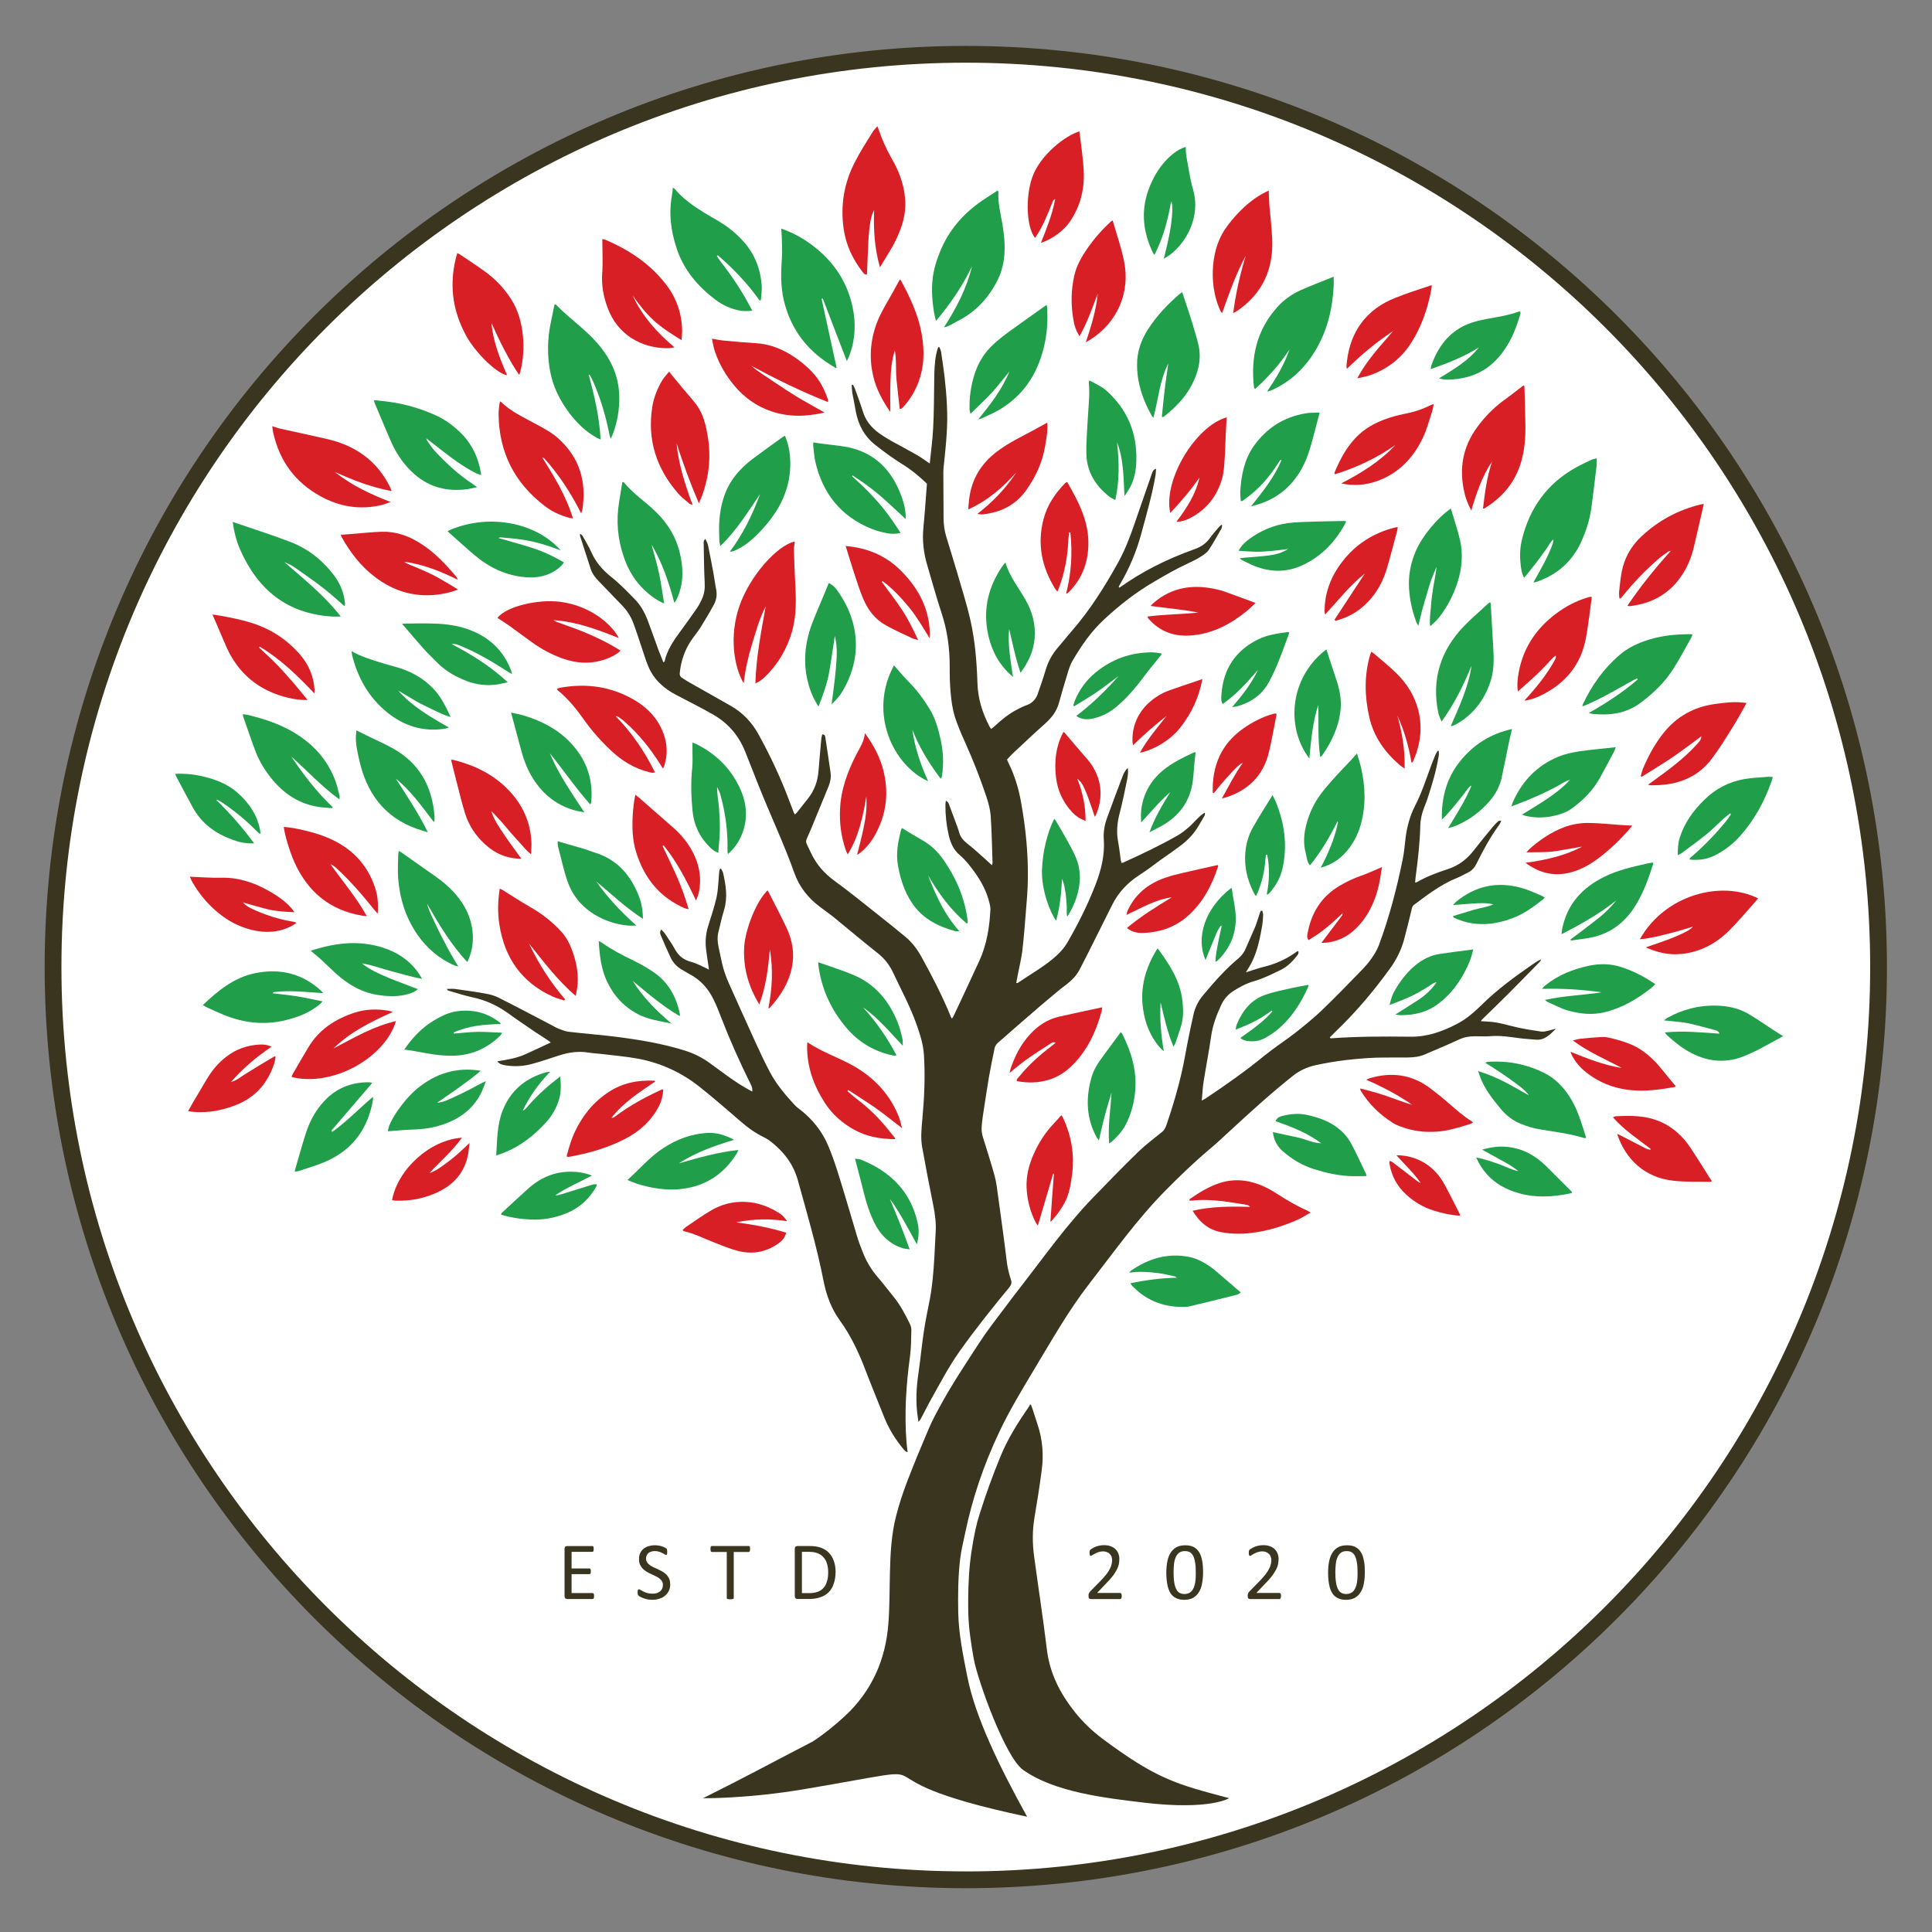 <?xml version="1.0" encoding="UTF-8"?>
<svg id="Layer_1" xmlns="http://www.w3.org/2000/svg" version="1.1" viewBox="0 0 600 600">
  <rect x="0" y="0" width="600" height="600" fill="#808080" stroke="none"/>
  <!-- Generator: Adobe Illustrator 29.6.1, SVG Export Plug-In . SVG Version: 2.1.1 Build 9)  -->
  <defs>
    <style>
      .st0 {
        fill: #209e49;
      }

      .st0, .st1, .st2 {
        fill-rule: evenodd;
      }

      .st1, .st3 {
        fill: #3a351f;
      }

      .st4 {
        fill: #fff;
      }

      .st2 {
        fill: #d81f26;
      }
    </style>
  </defs>
  <circle class="st4" cx="299.94" cy="300.33" r="281.93"/>
  <path class="st1" d="M320.21,436.32c.14.41.31.82.44,1.22.51,1.63,1.05,3.3,1.6,4.93,1.5,4.52,1.9,9.22,1.29,13.91-.65,5-1.43,10-2.28,14.96-.68,4.08-.65,8.16-.07,12.28,1.29,9.59,2.79,19.18,3.94,28.77.92,7.35,4.12,13.57,8.64,19.25,2.45,3.09,5.31,5.85,8.47,8.23,17.07,12.75,23.13,14.22,39.49,18.57,0,0-5.92,3.81-26.43,1.39-11.9-1.43-27.89-3.2-37.65-10.24-5.47-3.94-14.08-27.79-15.3-34.72-.78-4.52-1.5-9.08-1.63-13.71-.1-3.88-.03-7.79.2-11.7.27-4.83.99-9.63,2.01-14.39.34-1.6.75-3.16,1.26-4.73,1.91-6.12,4.11-12.18,6.56-18.13,2.28-5.54,5.51-10.61,8.91-15.54.1-.17.17-.34.24-.51.1.03.2.1.31.14h0ZM252.28,540.9c-16.26,8.44-18.54,9.83-33.94,17.55,0,0,13.64.2,31.29-2.79,53.02-8.95,8.03-4.42,69.35,8.54-8.54-15.44-16.09-30.88-18.57-43.5-1.29-6.53-2.65-13.06-2.82-19.79-.1-5.65-.07-11.29.61-16.87.31-2.65.99-5.27,1.53-7.89,2.25-10.88,5.82-21.36,10.58-31.39,3.13-6.63,6.91-12.89,10.68-19.18,5.47-9.05,10.64-18.3,17.14-26.7,7.72-9.96,15.03-20.27,23.94-29.28,4.25-4.28,8.57-8.47,13.2-12.38,2.28-1.91,4.45-3.91,6.63-5.95,6.33-5.85,12.69-11.63,19.42-17,2.14-1.74,4.52-2.86,7.14-3.44,6.16-1.36,12.38-2.08,18.67-2.35,3.37-.1,6.73-.03,10.1-.07,1.77-.03,3.54-.2,5.2-.92,3.54-1.53,7.11-2.99,10.61-4.62,1.63-.78,3.27-1.05,5.03-1.05,1.63,0,3.27.1,4.9-.03,2.89-.24,5.71.2,8.54.58,1.84.27,3.64.34,5.48.51,2.79.24,4.42-1.7,6.22-3.37-.75.1-1.43.37-2.11.54-.82.17-1.67.41-2.48.31-2.45-.34-4.9-.75-7.31-1.26-2.92-.65-5.82-1.63-8.84-1.8-.82-.03-1.63-.1-2.59-.17.24-.34.34-.48.48-.61,2.69-2.62,5.41-5.24,8.06-7.89,3.3-3.3,6.53-6.63,9.8-9.97.17-.2.31-.51.44-.75-.99.41-1.8.95-2.62,1.53-5.61,3.88-11.12,7.89-15.98,12.72-2.31,2.25-4.73,4.35-7.62,5.85-4.52,2.35-9.15,4.01-14.42,3.95-8.26-.1-16.53-.1-24.76.51-.07,0-.14-.14-.27-.31.48-.48.99-1.02,1.53-1.53,6.36-6.05,12.01-12.72,17.14-19.83,1.97-2.72,3.47-5.65,4.35-8.88.85-3.09,1.6-6.22,2.35-9.35.14-.65.27-1.22.85-1.63,4.22-3.13,8.37-6.33,13.3-8.3,1.16-.48,2.25-1.09,3.33-1.63,1.26-.61,2.11-1.57,2.72-2.82,2.04-4.18,4.29-8.26,7.04-12.04.27-.34.41-.82.61-1.22-.48-.07-.78-.03-.95.14-.54.51-1.09,1.02-1.56,1.6-1.94,2.35-3.91,4.73-5.78,7.14-2.18,2.89-4.83,5-8.33,6.12-3.23,1.05-6.43,2.24-9.42,3.95-.17.1-.34.14-.68.24.04-.65.07-1.19.14-1.7.71-5.37,1.33-10.71,1.46-16.12.03-1.26.27-2.55.61-3.78.41-1.53,1.12-2.96,1.6-4.45,1.46-4.39,2.75-8.77,3.5-13.33.1-.48.03-.99.03-1.5-.14-.03-.24-.07-.34-.1-.27.48-.54.88-.75,1.36-.51,1.22-.99,2.48-1.46,3.74-1.5,4.08-2.86,8.23-4.87,12.11-1.53,3.03-2.41,6.26-2.86,9.59-.31,2.31-.44,4.66-.92,6.9-1.84,9.08-4.18,18.03-7.41,26.7-.54,1.43-1.33,2.75-2.21,4.01-.88,1.29-1.94,2.52-3.03,3.64-4.11,4.22-8.2,8.47-12.45,12.55-2.59,2.48-5.41,4.76-8.26,7.01-3.1,2.41-6.46,4.56-9.52,7.04-5.88,4.8-12.04,9.18-18.37,13.37-.31.2-.65.37-1.16.65.2-2.14.27-4.05.58-5.95.75-4.73,1.67-9.46,2.35-14.18.48-3.4,1.7-6.5,3.1-9.56.85-1.84,2.07-3.23,3.74-4.32,2.01-1.29,4.12-2.41,6.39-3.06,2.92-.82,5.61-2.21,8.33-3.5,2.24-1.09,3.91-2.86,5.37-4.8.17-.21.14-.58.2-.85-.07-.07-.17-.17-.27-.24-1.16.78-2.31,1.6-3.54,2.25-1.33.71-2.69,1.33-4.08,1.8-1.33.51-2.76.78-4.11,1.19-1.39.41-2.79.88-4.35,1.39.71-1.26,1.43-2.28,1.94-3.37,1.74-3.6,2.48-7.52,3.16-11.43.14-.95.2-1.94.24-2.92.03-.48-.14-.92-.24-1.39-.14,0-.31-.03-.48-.03-.14.37-.31.75-.44,1.16-.44,1.29-.82,2.65-1.33,3.91-.92,2.21-1.94,4.35-2.86,6.53-.51,1.29-1.29,2.31-2.31,3.2-4.12,3.4-7.58,7.41-10.99,11.46-1.46,1.73-2.45,3.71-2.96,5.92-.65,2.89-1.26,5.78-1.84,8.71-.58,2.86-1.02,5.75-1.67,8.57-1.26,5.75-2.96,11.39-4.86,16.97-.31.92-.68,1.7-1.46,2.31-2.41,1.97-4.93,3.84-7.18,5.99-4.86,4.73-9.59,9.59-14.29,14.45-8.23,8.54-15.07,18.23-22.31,27.55-1.8,2.31-3.57,4.63-5.31,6.97-2.58,3.44-5.27,6.84-7.58,10.44-4.35,6.67-8.77,13.3-12.55,20.34-1.16,2.11-2.28,4.28-3.23,6.5-2.31,5.41-4.56,10.85-6.67,16.33-1.33,3.47-2.48,7.01-3.4,10.58-1.5,5.85-1.8,11.84-1.94,17.82-.14,5.24-.07,10.51-.48,15.71-.85,11.19-5.14,20.88-13.4,28.6-3.23,2.99-6.6,5.71-10.24,8.09h0ZM288.74,143.96c.37-3.77.88-7.28,1.05-10.85.27-4.93.27-9.9.34-14.83.03-2.82.07-5.65.65-8.43.14-.68.37-1.36.58-2.04h.37c.2.51.48,1.02.54,1.56.41,2.58.78,5.2,1.09,7.79.65,5.82,1.05,11.63.65,17.48-.2,3.47-.61,6.9-.95,10.34-.03.54-.1,1.09-.1,1.63.03,4.69.07,9.39.07,14.11,0,2.04.24,4.01.85,5.99,1.02,3.4,2.11,6.8,3.1,10.2,1.53,5.34,3.26,10.61,4.46,16.02,1.39,6.26,1.9,12.69,2.11,19.15.14,4.8,1.5,9.25,3.71,13.47.14.24.31.48.54.85.37-.31.71-.54,1.02-.82,2.18-2.01,4.45-3.91,7.14-5.27.92-.48,1.83-.95,2.82-1.29,1.7-.61,2.86-1.74,3.47-3.44.82-2.38,1.67-4.76,2.38-7.18.78-2.75,2.07-5.2,3.98-7.38,1.46-1.67,2.82-3.44,4.28-5.1,5.61-6.46,10.14-13.64,14.29-21.12,2.72-4.86,4.46-10.1,6.26-15.34,1.43-4.12,2.86-8.23,4.28-12.35.2-.54.34-1.22,1.29-1.56-.04.78-.04,1.39-.14,1.97-1.05,6.16-2.79,12.14-4.42,18.16-1.5,5.58-3.71,10.81-6.63,15.81-.17.24-.27.51-.37.78-.03.03,0,.1.07.24.17-.1.31-.17.48-.24,6.84-4.83,14.22-8.54,22.11-11.39.41-.14.82-.31,1.22-.48,1.87-.65,3.37-1.8,4.52-3.43.78-1.09,1.67-2.08,2.55-3.1.27-.34.58-.61.88-.88.1.03.2.1.27.14-.07.34-.07.75-.24,1.05-1.29,2.21-2.48,4.49-3.94,6.63-.61.92-1.7,1.6-2.69,2.21-1.12.71-2.35,1.29-3.57,1.87-3.78,1.73-7.35,3.81-10.95,5.92-5.58,3.26-10.61,7.24-15.34,11.63-3.98,3.71-7.04,8.13-9.76,12.82-.75,1.26-1.16,2.72-1.6,4.15-.92,2.96-1.77,5.95-2.62,8.98-.71,2.52-2.21,4.46-4.11,6.19-3.44,3.06-6.77,6.22-10.14,9.35-.65.61-1.22,1.29-1.84,1.94.17.41.27.75.44,1.05,1.91,3.88,3.16,7.92,3.91,12.21,1.43,7.93,2.24,15.88,2.11,23.91-.03,3.37-.34,6.73-.61,10.07-.31,4.12-.65,8.2-1.12,12.28-.31,2.38-.89,4.76-1.36,7.14-.17.92-.34,1.8-.51,2.75.24,0,.37.03.44,0,4.05-2.79,8.44-5.17,12.11-8.54,1.26-1.19,2.41-2.45,3.3-3.98,3.37-5.82,6.39-11.84,8.81-18.13,1.73-4.49,2.89-9.15,2.52-14.05-.14-2.24.24-4.45,1.02-6.56,1.53-4.18,3.06-8.33,4.66-12.52.41-1.09.85-2.18,1.77-2.99.2,1.22.04,2.45-.2,3.61-.71,3.44-1.39,6.87-2.28,10.27-.75,2.86-1.09,5.71-.58,8.64.37,2.01.61,4.01.88,6.02.04.31.17.58.24.95.24-.07.41-.07.58-.14,5.68-2.58,11.29-5.24,16.73-8.33,1.26-.71,2.45-1.67,3.57-2.62,1.12-.95,2.07-2.11,3.16-3.13.51-.51,1.09-.88,1.67-1.36.07.07.17.14.24.2-.07.31-.1.65-.27.88-1.02,1.7-1.94,3.47-3.13,5.03-1.02,1.33-2.24,2.52-3.54,3.57-2.18,1.7-4.45,3.26-6.74,4.86-2.24,1.63-4.42,3.33-6.77,4.83-3.57,2.31-6.39,5.27-8.33,9.08-2.24,4.46-4.45,8.94-6.7,13.4-1.16,2.28-2.31,4.59-3.5,6.87-.99,1.87-2.41,3.33-4.11,4.62-2.01,1.5-3.91,3.13-5.85,4.76-1.43,1.16-2.79,2.38-4.18,3.57-3.78,3.26-7.55,6.53-11.29,9.83-.44.41-.85,1.02-.95,1.6-.65,2.99-1.22,6.02-1.77,9.01-.68,4.05-1.29,8.13-1.9,12.18-.2,1.33-.34,2.65-.37,3.98,0,.82.17,1.67.41,2.48,1.22,4.01,2.55,7.99,3.64,12.04.58,2.07.78,4.28,1.09,6.43.89,6.46,1.8,12.92,2.58,19.42.24,2.18.68,4.29,1.39,6.36.34.95.1,1.6-.51,2.38-5.37,6.5-10.61,13.06-15.48,19.93-3.3,4.66-5.92,9.69-8.71,14.66-1.16,2.07-2.21,4.22-3.33,6.29-.14.24-.34.44-.68.92-.1-.61-.14-.99-.2-1.36-.75-4.73-.48-9.42.24-14.15.61-4.22.99-8.47,1.63-12.65.51-3.33,1.19-6.63,1.84-9.93.85-4.39,1.16-8.84,1.43-13.26.17-2.41.2-4.86.37-7.28.24-2.99-.17-5.88-.75-8.81-1.19-5.92-2.35-11.87-3.4-17.79-.54-2.89-.24-5.85.03-8.74.61-6.6.92-13.23.51-19.86-.2-3.33-1.19-6.5-2.31-9.63-1.97-5.61-4.83-10.85-7.35-16.22-1.09-2.35-2.69-4.32-4.76-5.95-4.66-3.67-9.18-7.52-13.77-11.26-1.33-1.05-2.72-2.01-4.05-3.03-3.71-2.75-6.5-6.26-8.03-10.61-3.23-9.08-7.38-17.82-10.95-26.77-1.43-3.64-2.86-7.28-4.32-10.92-1.97-4.86-5.14-8.67-9.76-11.36-3.81-2.21-7.75-4.15-11.63-6.19-3.88-2.01-7.01-4.83-8.71-8.94-.88-2.11-1.5-4.32-2.24-6.46-.82-2.35-1.53-4.69-2.41-7.01-.78-2.04-1.97-3.88-3.5-5.44-2.41-2.48-4.8-5-7.21-7.48-1.05-1.09-1.97-2.24-2.45-3.67-1.16-3.47-2.24-6.97-3.37-10.44-.03-.14,0-.31.03-.65.34.31.61.44.75.68.92,1.67,1.94,3.27,2.69,4.97,1.36,3.1,3.44,5.54,6.12,7.69,2.62,2.08,4.97,4.52,7.31,6.9,1.87,1.87,3.16,4.18,4.12,6.67,1.12,2.92,2.14,5.95,3.23,8.91.51,1.36,1.09,2.72,1.63,4.12.27-.17.37-.2.37-.24.78-3.54,2.76-6.43,4.86-9.28,1.77-2.38,3.47-4.8,5.17-7.24.61-.88,1.12-1.87,1.56-2.82.75-1.6.99-3.27.88-5.07-.2-3.98-.24-7.99-.31-12.01,0-.51-.14-1.09.51-1.67.31.71.68,1.29.82,1.94.58,2.86,1.16,5.71,1.67,8.57.34,1.77.54,3.54.88,5.27.31,1.63.07,3.2-.71,4.63-1.29,2.38-2.69,4.73-4.12,7.04-.95,1.5-2.11,2.86-3.1,4.35-1.9,2.92-2.99,6.19-3.37,9.69-.1.82.1,1.33.78,1.73.92.58,1.84,1.19,2.79,1.7,4.05,2.31,8.09,4.56,12.14,6.87,3.74,2.11,6.63,5.1,8.71,8.88,3.64,6.6,6.84,13.4,9.49,20.44.51,1.36,1.02,2.69,1.53,4.01.07.14.17.24.34.48.24-.27.48-.48.68-.71,1.12-1.39,2.21-2.79,3.3-4.18,2.04-2.55,3.1-5.48,3.33-8.74.24-3.33.58-6.7.88-10.03.03-.41.2-.82.27-1.22.78,0,.88.48.95.88.54,3.67,1.12,7.35,1.63,11.02.2,1.43-.07,2.86-.61,4.22-1.87,4.52-3.71,9.05-5.58,13.57-1.87,4.46-1.9,2.72.1,7.11,1.67,3.57,4.15,6.39,7.38,8.74,4.59,3.33,8.98,6.94,13.47,10.48,2.86,2.24,5.71,4.56,8.54,6.9,2.11,1.74,3.71,3.95,5.03,6.36,3.3,5.99,6.43,12.04,9.01,18.37.07.17.17.34.34.65.2-.34.41-.54.54-.85,2.65-5.68,5.34-11.36,7.96-17.07,2.35-5.1,3.2-10.58,3.47-16.15,0-.51-.1-1.05-.24-1.6-.82-3.67-2.58-6.94-4.76-9.97-1.36-1.84-2.72-3.64-4.49-5.13-2.01-1.67-2.93-3.88-3.5-6.36-.68-3.06-1.02-6.16-.99-9.29,0-.37.07-.75.14-1.26.78.31.92.99,1.12,1.53.78,2.04,1.53,4.08,2.28,6.12.27.75.54,1.46.75,2.24.41,1.53,1.39,2.52,2.58,3.47,2.18,1.7,4.18,3.61,6.26,5.44.41.37.78.75,1.33,1.22.07-.41.2-.65.17-.92-.17-4.83-.24-9.69-.58-14.52-.17-2.01-.71-3.98-1.36-5.92-1.87-5.68-4.08-11.22-6.53-16.7-1.22-2.69-2.41-5.44-3.3-8.26-.68-2.31-1.02-4.73-1.22-7.14-.27-2.75-.34-5.54-.31-8.3,0-5.68-.75-11.22-2.55-16.63-1.6-4.83-2.93-9.76-4.39-14.66-1.16-3.88-1.63-7.82-1.22-11.87.41-4.18.68-8.37,1.02-12.58.03-.34.07-.68.07-.99-2.41-2.31-4.93-4.42-7.79-6.15-2.89-1.8-5.65-3.84-8.33-5.95-3.33-2.65-5.24-6.22-5.99-10.44-.31-1.87-.71-3.71-1.05-5.54-.14-.85-.14-1.7-.2-2.58.14-.03.24-.07.37-.1.2.41.44.82.61,1.22.82,2.35,1.73,4.66,2.45,7.01.85,2.89,2.62,5.07,5,6.8,1.19.88,2.48,1.63,3.74,2.38,2.65,1.46,5.31,2.86,7.92,4.35,1.33.75,2.55,1.67,4.12,2.72h0ZM233.61,338.98c.17-1.12-.31-1.9-.68-2.69-3.26-6.56-6.22-13.23-8.88-20.07-.71-1.9-1.46-3.78-2.35-5.61-1.67-3.54-4.15-6.36-7.69-8.16-.68-.37-1.36-.78-2.04-1.19-1.7-.95-2.99-2.28-3.78-4.05-.95-2.14-1.94-4.22-2.82-6.36-.24-.61-.65-1.26-.03-2.18.41.44.82.75,1.09,1.16,1.09,1.63,2.25,3.27,3.2,5,1.16,2.11,2.79,3.33,5.1,3.91,1.43.37,2.76,1.12,4.08,1.7.41.17.78.41,1.36.71-.1-.61-.14-1.05-.2-1.46-.24-1.67-.51-3.33-.71-5-.27-2.38-.07-4.73.65-7.04.68-2.21,1.43-4.42,2.04-6.67.37-1.33.71-2.69.88-4.05.24-2.01.34-4.01.51-6.05.03-.34.14-.71.24-1.05.1-.03.2-.03.34-.07.2.48.54.88.65,1.36.88,3.84,1.46,7.69.27,11.56-.68,2.18-1.12,4.42-1.7,6.63-.41,1.6-.34,3.23.03,4.86.48,2.14.88,4.35,1.46,6.5.44,1.56,1.02,3.1,1.67,4.59,2.76,6.12,5.51,12.28,8.3,18.4,1.43,3.13,2.89,6.26,4.52,9.32,2.04,3.84,4.83,7.11,7.75,10.27.54.58,1.19,1.05,1.84,1.53,3.74,2.99,6.63,6.6,8.5,11.05,2.07,4.86,3.5,9.96,5.07,15.03,1.33,4.32,2.55,8.71,3.88,13.06.44,1.53,1.02,2.99,1.6,4.49,1.12,3.03,2.72,5.78,4.86,8.27,1.7,1.97,3.3,4.08,4.93,6.09,2.04,2.52,3.54,5.37,4.97,8.27.34.65.54,1.43.51,2.11-.07,2.69-.07,5.37-.41,7.99-1.22,8.91-1.8,17.82-1.09,26.8.07.99.2,1.94.34,3.03-.68-.1-.99-.61-1.36-1.02-2.41-2.89-4.39-6.09-5.82-9.59-1.94-4.9-3.95-9.73-5.82-14.62-2.08-5.48-4.52-10.78-7.96-15.54-2.75-3.78-4.29-7.96-5.17-12.48-2.07-10.54-5.1-20.85-7.96-31.19-1.43-5.1-4.46-8.98-8.57-12.14-.65-.51-1.39-.92-2.14-1.29-2.55-1.26-4.83-2.89-6.97-4.76-4.25-3.67-8.5-7.38-12.92-10.88-5.58-4.42-11.97-7.35-18.98-8.67-3.84-.71-7.75-1.02-11.63-1.5-1.26-.14-2.55-.2-3.84-.41-3.1-.51-6.09-.07-9.05.88-2.79.88-5.54,1.87-8.37,2.62-2.69.75-5.44.92-8.23.48-.92-.17-1.84-.27-2.65-1.26,3.03-.48,5.88-.95,8.54-2.11,2.69-1.19,5.31-2.45,8.06-3.74-.37-.31-.65-.54-.99-.75-1.19-.82-2.41-1.57-3.61-2.35-2.79-1.94-5.65-3.81-8.4-5.82-3.4-2.48-7.11-4.22-11.26-5.1-2.52-.54-4.97-1.36-7.45-2.07-.2-.03-.37-.17-.54-.54.92,0,1.84-.1,2.72.03,3.16.44,6.36.88,9.52,1.46,1.39.24,2.79.68,4.05,1.33,5.34,2.69,10.65,5.51,15.95,8.27.78.41,1.53.88,2.38,1.22,1.02.41,2.11.85,3.2.99,4.83.58,9.66.92,14.49,1.53,7.31.92,14.56,2.11,21.63,4.32,2.86.92,5.48,2.21,7.89,4.01,3.81,2.75,7.52,5.68,11.63,7.96.41.24.85.48,1.36.75h0Z"/>
  <path class="st0" d="M242.59,70.97c3.13,1.12,5.82,2.48,8.3,4.22,7.18,4.93,12.04,11.53,13.88,20.13,1.09,5.1.85,10.24-1.02,15.17-.17.44-.41.88-.75,1.67-2.58-6.7-5.03-13.09-7.48-19.45-.14.03-.24.07-.37.1,1.56,7.14,3.13,14.28,4.69,21.49-.14-.03-.34-.03-.48-.14-8.23-4.69-13.71-11.56-15.92-20.81-1.02-4.32-.95-8.71-.61-13.13.17-2.41-.03-4.83-.07-7.28,0-.58-.1-1.16-.17-1.97h0Z"/>
  <path class="st0" d="M301.87,82.7c-2.93,6.05-6.63,11.56-11.19,16.97-.31-1.29-.58-2.28-.71-3.3-.58-3.84-.78-7.69-.07-11.53.37-2.21,1.12-4.39,1.97-6.5,2.65-6.67,7.14-11.9,13.03-15.95,1.63-1.12,3.3-2.18,4.93-3.23.14.24.24.31.24.37-.2,3.37.61,6.56,1.19,9.83.71,4.12,1.09,8.26.31,12.41-.34,1.67-.85,3.37-1.6,4.9-2.82,5.75-6.97,10.27-12.79,13.16-.78.41-1.53.88-2.35,1.29-.51.24-1.05.44-1.67.54,3.81-5.92,7.04-12.07,8.71-18.98h0Z"/>
  <path class="st0" d="M235.89,93.32c-3.71-5.27-8.13-9.86-12.96-14.05-.1.07-.2.17-.31.24.31.48.58.95.92,1.39,3.44,4.42,6.6,9.01,9.22,13.98.27.44.51.92.88,1.6-1.56.17-2.89.2-4.25-.1-2.62-.54-5-1.67-7.11-3.23-5.48-4.12-9.83-9.18-12.07-15.78-1.87-5.51-2.58-11.16-1.5-16.94.07-.34.1-.68.14-1.02.03-.34.07-.65.1-1.12.31.17.48.24.58.37,2.58,3.06,5.82,5.34,9.18,7.41,1.43.88,2.92,1.7,4.35,2.55,2.93,1.74,5.54,3.84,7.79,6.33,3.54,3.91,5.31,8.54,5.71,13.71.1,1.53-.17,3.06-.27,4.56-.14.03-.27.07-.41.1h0Z"/>
  <path class="st2" d="M273.27,83.01c-1.67-5.95-2.04-11.77-1.8-17.75-.92,1.39-1.53,4.66-1.8,9.86-.17,3.37-.31,6.7-.44,10.1-.68.17-1.02-.34-1.39-.82-3.09-3.98-5.14-8.4-5.85-13.43-1.02-7.21.14-14.11,3.47-20.58,1.6-3.16,3.54-6.16,5.41-9.18.37-.68.95-1.22,1.6-2.01.2.54.37.88.48,1.22,1.05,3.16,2.45,6.16,4.08,9.01,2.18,3.78,3.67,7.79,4.05,12.14.27,3.03-.17,5.92-1.12,8.77-.95,2.79-2.21,5.37-3.78,7.89-.92,1.5-1.84,3.03-2.89,4.76h0Z"/>
  <path class="st0" d="M172.22,94.51c.31.03.37.03.41.07,4.05,4.22,8.94,7.48,12.79,11.9,4.15,4.73,6.73,10.07,6.9,16.46.1,4.15-.58,8.16-2.07,12.04-.14.37-.34.71-.61,1.26-.14-.51-.27-.82-.34-1.12-1.12-5.71-2.72-11.26-5.07-16.56-.27-.65-.61-1.26-.92-1.87-.1-.14-.24-.27-.51-.37,1.8,6.56,3.33,13.16,3.74,20.17-.48-.21-.82-.34-1.16-.51-3.57-1.97-6.39-4.76-8.81-8.03-2.79-3.81-4.83-7.92-5.71-12.58-.92-4.9-.88-9.83.1-14.73.41-2.04.82-4.05,1.26-6.12h0Z"/>
  <path class="st2" d="M246.84,168.17c-.1.92-.31,1.77-.27,2.65.1,3.5.2,7.01.41,10.51.27,4.97.37,9.9-.99,14.73-1.6,5.54-4.42,10.34-8.61,14.32-.44.44-.99.82-1.53,1.19-.31.2-.65.37-1.26.68.24-8.23,1.8-16.05,3.2-23.91-1.94,3.71-2.99,7.69-4.22,11.63-1.22,3.95-2.11,7.96-2.62,12.24-3.06-5.27-4.49-14.63-1.36-23.88,3.03-8.95,11.39-18.81,17.24-20.17h0Z"/>
  <path class="st0" d="M476.21,180.89c2.31-4.18,4.66-8.06,6.12-12.41.07-.2.03-.44.1-.95-1.19.95-1.57,2.18-2.31,3.1-.75.99-1.43,2.01-2.18,2.99-.71.95-1.43,1.9-2.18,2.82-.75.99-1.53,1.91-2.45,2.99-.82-1.5-.92-2.96-1.09-4.39-.27-2.55-.17-5.14.48-7.65,2.41-9.76,7.86-17.28,16.73-22.21,1.53-.85,3.16-1.6,4.76-2.38.44-.21.99-.27,1.67-.48,0,.85.07,1.5,0,2.11-.54,4.56-1.09,9.15-1.7,13.71-.51,3.43-1.6,6.73-2.99,9.9-2.82,6.33-7.62,10.51-14.15,12.72-.17.04-.37.07-.82.14h0Z"/>
  <path class="st2" d="M211.64,105.63c-3.2-1.97-6.05-3.78-8.6-6.09-2.52-2.31-4.63-4.97-6.56-7.79,2.92,6.36,7.45,11.46,12.99,16.12-.85.14-1.43.27-2.01.27-8.3.07-15.75-4.28-18.77-12.58-1.29-3.47-1.94-6.97-1.67-10.71.24-3.5.03-7.01.03-10.61.31.07.65.1.92.2,7.21,3.09,13.64,7.28,18.54,13.47,3.44,4.29,5.24,9.25,5.34,14.76,0,.88-.1,1.77-.2,2.96h0Z"/>
  <path class="st2" d="M104,146.58c5.17,4.15,11.05,6.9,17.31,9.32-.92.31-1.8.68-2.72.92-6.7,1.63-13.09.58-19.08-2.72-7.79-4.29-12.65-10.85-14.62-19.56-.17-.65-.2-1.33-.34-2.18.88.27,1.56.54,2.25.71,4.93,1.09,9.86,2.14,14.76,3.27,8.77,2.01,15.51,6.7,19.56,14.9.17.34.27.71.48,1.26-6.26-1.16-11.97-3.37-17.58-5.92h0Z"/>
  <path class="st0" d="M414.18,85.94c0,1.19.07,2.07,0,2.96-.37,7.01-1.94,13.67-5.58,19.79-3.2,5.41-7.52,9.62-13.26,12.31-.58.27-1.16.48-1.84.61,2.79-4.15,5.34-8.33,6.97-13.09-2.99,4.56-6.6,8.6-10.71,12.31-.14-.24-.31-.37-.31-.51-1.09-9.35.82-17.82,7.24-24.96,2.04-2.28,4.52-4.01,7.31-5.27,3.23-1.43,6.56-2.69,10.17-4.15h0Z"/>
  <path class="st0" d="M132.36,136.1c.17.38.2.68.37.88.78,1.09,1.5,2.21,2.41,3.2,3.54,3.77,7.35,7.31,11.73,10.17.34.24.68.51,1.29.95-1.36.27-2.38.54-3.44.68-5.92.65-11.22-.58-15.88-4.59-3.4-2.96-5.82-6.56-7.58-10.64-1.63-3.74-3.2-7.55-4.8-11.33-.14-.31-.2-.61-.37-1.16,1.8.2,3.47.34,5.1.58,4.59.65,8.98,1.94,13.23,3.74,3.06,1.26,5.75,3.1,8.13,5.34,3.95,3.67,6.12,8.26,6.9,13.6-1.29-.17-4.73-2.11-8.88-5.1-2.76-2.01-5.37-4.15-8.23-6.33h0Z"/>
  <path class="st0" d="M72.27,162.09c6.02,2.07,11.84,3.91,17.58,6.09,5.58,2.07,10.17,5.65,13.81,10.41,1.94,2.55,3.16,5.44,3.47,8.71,0,.17.03.37,0,.58,0,.07-.07.17-.17.34-1.94-1.67-3.81-3.4-5.78-4.96-2.04-1.63-4.18-3.2-6.33-4.69-2.08-1.43-4.05-3.1-6.5-3.98,6.02,5.27,12.31,10.24,17.48,16.87-1.16,0-2.04.07-2.89,0-13.88-.92-22.92-8.4-28.36-20.78-1.16-2.65-1.87-5.41-2.31-8.57h0Z"/>
  <path class="st2" d="M180.49,159.43c-3.2-6.33-6.87-11.97-11.43-17.04-.17-.17-.37-.24-.65-.31,3.71,5.95,7.38,11.9,9.52,18.88-.44-.07-.82-.03-1.12-.14-2.76-.75-5.34-1.91-7.58-3.64-9.49-7.21-14.32-16.8-14.39-28.74,0-1.12.2-2.24.34-3.4,0-.1.14-.24.24-.41,3.23,3.27,7.35,5.03,11.22,7.18,2.31,1.26,4.63,2.48,6.6,4.22,6.73,5.99,8.98,13.5,7.62,22.24-.03.31-.17.58-.37,1.16h0Z"/>
  <path class="st2" d="M256.09,128.11c-5.82,1.36-11.26,1.43-16.67-.41-4.56-1.57-8.33-4.29-11.39-7.96-2.62-3.16-4.69-6.63-5.99-10.54-.44-1.22-.61-2.55-.95-4.01,1.39.2,2.52.48,3.67.58,3.33.31,6.7.61,10.03.82,3.5.2,6.7,1.29,9.73,2.96,2.89,1.63,5.51,3.67,7.79,6.09,2.31,2.48,3.81,5.41,4.86,8.61.03.1-.03.27-.03.61-8.26-3.23-16.12-7.14-23.84-11.26,2.24,1.94,4.8,3.43,7.21,5.1,2.48,1.67,4.97,3.3,7.48,4.83,2.58,1.53,5.24,2.96,8.09,4.59h0Z"/>
  <path class="st2" d="M161.14,116.34c-3.4-5.14-6.05-10.51-8.5-16.02.48,5.75,2.59,10.99,4.83,16.19-2.92-.34-9.56-6.63-12.55-11.97-4.56-8.2-5.61-16.77-2.92-25.92.34.17.58.2.75.34,2.58,1.74,5.2,3.44,7.72,5.27,3.33,2.38,6.12,5.31,8.33,8.77,2.21,3.5,3.23,7.41,3.61,11.5.31,3.61.1,7.21-.78,10.75-.07.24-.14.48-.2.71-.03.1-.1.17-.27.37h0Z"/>
  <path class="st2" d="M217.02,156.27c-2.69-6.33-4.93-12.41-6.9-18.57.61,6.56,2.65,12.75,4.97,19.15-.48-.2-.78-.27-1.02-.48-1.16-.99-2.41-1.9-3.4-3.06-6.8-7.75-9.73-16.7-8.09-27,.48-2.96,1.6-5.71,3.13-8.27.58-.92,1.33-1.7,2.11-2.65.37.51.58.82.82,1.09,1.29,1.56,2.58,3.13,3.88,4.69,1.26,1.53,2.62,2.96,3.78,4.56,2.14,2.89,2.92,6.33,3.5,9.8,1.05,6.26.41,12.31-1.7,18.26-.27.71-.61,1.43-1.05,2.48h0Z"/>
  <path class="st0" d="M358.19,129.74c-.27-.31-.44-.48-.54-.68-2.75-4.9-4.52-10.07-4.52-15.75-.04-4.08,1.26-7.72,3.4-11.05,2.72-4.22,6.16-7.86,9.97-11.09.21-.17.41-.27.65-.41.95,2.86,1.91,5.65,2.79,8.47.78,2.58,1.6,5.17,2.24,7.82,1.02,4.39,0,8.5-2.04,12.45-2.01,3.88-5,6.94-8.4,9.66-.14.14-.31.24-.48.34-.07.03-.2,0-.44,0,.51-5.58,1.16-11.12,2.01-16.63-2.69,5.24-3.09,11.12-4.63,16.87h0Z"/>
  <path class="st0" d="M252.63,137.39c1.02.17,1.84.31,2.65.41,2.31.31,4.63.51,6.9.88,8.23,1.33,13.77,6.05,17.04,13.6,1.12,2.58,1.97,5.27,2.07,8.16v.78c-2.69-2.48-5.24-4.93-7.96-7.28-2.69-2.31-5.58-4.35-8.54-6.29-.07.07-.14.14-.2.24,1.09.99,2.21,1.97,3.26,2.99,1.16,1.12,2.28,2.25,3.33,3.4,1.05,1.12,2.07,2.28,3.03,3.47.99,1.22,1.94,2.52,2.86,3.81.85,1.22,1.67,2.52,2.62,3.95-1.6.34-2.96.34-4.29.07-1.6-.34-3.2-.71-4.69-1.33-9.56-3.84-15.24-10.99-17.52-20.92-.37-1.63-.44-3.33-.65-5-.03-.24.03-.48.07-.95h0Z"/>
  <path class="st2" d="M456.93,158.55c-1.09-2.04-1.77-3.84-2.18-5.71-1.67-7.35-.48-14.12,4.05-20.24,2.28-3.1,4.9-5.82,7.99-8.1,1.9-1.36,3.71-2.79,5.58-4.22.24-.2.54-.37.88-.61.07.24.17.34.17.44.14,3.88.24,7.72.3,11.6.1,4.22-.24,8.37-1.53,12.45-1.94,6.02-5.85,10.44-11.15,13.71-.07.07-.2.04-.48.07.58-4.97,1.22-9.86,2.82-14.63-3.09,4.56-4.79,9.66-6.46,15.24h0Z"/>
  <path class="st2" d="M175.22,310.71c-1.16-.37-2.35-.68-3.43-1.16-9.73-4.35-15.07-12.01-16.7-22.38-.58-3.71-.48-7.38.1-11.19.34.14.61.24.82.37,2.96,1.84,5.82,3.74,8.84,5.44,3.64,2.11,6.87,4.66,9.66,7.75,1.05,1.16,1.87,2.58,2.52,4.01,1.63,3.78,2.62,7.75,2.38,11.94-.07,1.16-.37,2.31-.61,3.81-5.75-4.93-10.03-10.71-14.52-16.29,2.96,6.26,6.67,12.04,11.19,17.31-.07.14-.14.24-.24.37h0Z"/>
  <path class="st2" d="M172.97,213.92c.37-.14.68-.31,1.02-.34,8.3-1.5,16.16-.34,23.4,4.05,3.91,2.38,6.9,5.58,8.57,9.93,1.33,3.44,1.46,6.94.27,10.44-.03.14-.1.27-.17.41,0,.03-.07.07-.24.2-.27-.48-.58-.92-.85-1.36-3.03-4.83-6.6-9.25-10.88-13.03-.61-.58-1.29-1.05-2.01-1.56-.24-.17-.58-.24-.92-.27,5.07,5.14,9.01,10.95,12.24,17.45-.68.31-1.22.1-1.77-.03-4.63-1.12-8.54-3.57-11.97-6.8-3.13-2.96-5.99-6.19-8.47-9.73-2.31-3.26-4.86-6.36-7.99-8.91-.07-.07-.1-.17-.24-.44h0Z"/>
  <path class="st2" d="M394.01,59.17c.1,1.63.1,3.06.2,4.49.31,3.5.71,7.01.88,10.51.44,9.35-2.96,16.9-10.75,22.31-.34.24-.75.41-1.36.75.82-6.19,2.11-12.01,3.88-17.75-3.06,5.61-5.14,11.63-7.31,17.72-.17-.14-.31-.2-.34-.27-3.57-7.07-3.67-18.4,1.16-25.64,1.26-1.87,2.72-3.64,4.29-5.27,2.41-2.52,5.1-4.69,8.23-6.29.31-.17.61-.27,1.12-.54h0Z"/>
  <path class="st0" d="M145.15,298.81c-5.14-5.51-8.88-11.8-12.52-18.16.41,1.74,1.19,3.3,1.94,4.9.75,1.67,1.56,3.3,2.38,4.93.82,1.6,1.63,3.16,2.48,4.73.88,1.6,1.84,3.16,2.89,4.93-.51-.14-.85-.2-1.16-.31-4.83-2.07-8.64-5.41-11.6-9.66-3.61-5.27-5.44-11.19-5.92-17.52-.17-2.35,0-4.73.03-7.11,0-.37.1-.75.17-1.26.31.17.54.24.71.37,2.82,2.01,5.65,4.01,8.5,5.99,2.69,1.84,5.34,3.74,7.58,6.12,2.99,3.16,5.14,6.8,5.92,11.09.65,3.67.34,7.31-1.43,10.95h0Z"/>
  <path class="st0" d="M193.68,149.71c2.35,2.92,5.34,5.14,8.16,7.55,4.39,3.78,7.72,8.3,9.18,14.05,1.19,4.69,1.39,9.39-.51,13.98-.17.41-.37.82-.58,1.19-.07.17-.2.31-.51.71-1.73-6.39-3.74-12.48-7.07-18.06.78,2.96,1.67,5.88,2.31,8.88.65,2.99,1.02,6.02,1.6,9.42-.82-.41-1.33-.61-1.8-.88-5.31-3.23-8.84-7.86-10.78-13.71-1.87-5.48-2.35-11.09-1.43-16.84.34-2.08.68-4.15,1.02-6.26.14,0,.27-.03.41-.03h0Z"/>
  <path class="st2" d="M502.91,185.83c-.04-.71-.14-1.46-.07-2.18.24-2.04.41-4.11.82-6.16.82-4.25,2.89-7.86,6.02-10.82,5.31-5,11.5-8.33,18.57-10.03.24-.07.48-.07.88-.1-.37,1.6-.71,3.06-1.05,4.52-.71,3.09-1.39,6.19-2.14,9.25-.68,2.75-1.73,5.34-3.23,7.75-3.81,6.09-9.39,9.32-16.43,10.17-.14.03-.31.03-.44,0-.1,0-.17-.07-.41-.14,4.05-5.99,8.5-11.53,13.5-17.07-.48.17-.75.2-.95.34-1.05.78-2.18,1.53-3.16,2.41-3.91,3.44-7.52,7.18-10.78,11.22-.24.31-.51.58-.78.88-.1-.03-.24-.07-.34-.07h0Z"/>
  <path class="st0" d="M243.78,135.32c.82,1.97,1.33,3.98,1.53,6.05.58,6.22-.88,12.01-4.18,17.28-2.01,3.13-4.42,5.95-7.14,8.47-1.77,1.63-3.71,2.96-5.92,3.91-.41.2-.88.27-1.43.31,4.15-5.51,7.07-11.56,9.42-17.92-3.78,5.54-7.28,11.29-12.35,16.16-.14-.68-.31-1.19-.31-1.67-.03-2.07-.17-4.18,0-6.22.17-2.41.58-4.79,1.33-7.11,1.63-5.14,4.9-8.98,9.11-12.14,3.1-2.31,6.22-4.56,9.35-6.8.14-.1.31-.17.58-.31h0Z"/>
  <path class="st0" d="M474.78,340.13c-1.09-1.56-2.62-2.62-4.08-3.71-1.5-1.12-3.03-2.21-4.59-3.26-1.53-1.05-3.13-2.04-4.9-3.13.44-.14.71-.27.99-.27,6.12-.41,11.94.75,17.41,3.47,3.23,1.6,5.75,4.18,7.72,7.18,2.62,3.91,3.81,8.44,5.27,12.96-.34.04-.51.1-.68.04-4.56-1.39-9.28-1.94-13.94-2.72-1.84-.31-3.67-.88-5.41-1.57-2.52-.95-4.66-2.55-6.43-4.66-2.65-3.2-5.24-6.43-6.63-10.44-.14-.37-.27-.71-.48-1.39,2.96.92,5.61,2.04,8.16,3.33,2.55,1.33,5.07,2.79,7.58,4.18h0Z"/>
  <path class="st2" d="M192.19,198.17c-6.6-2.65-13.13-5.1-20.27-5.58.27.17.51.37.78.48,1.9.71,3.81,1.4,5.71,2.08,4.46,1.63,8.77,3.61,12.86,6.02.48.27.92.58,1.43.92-1.33,1.26-2.86,1.97-4.42,2.55-4.56,1.67-9.12,1.46-13.64-.17-3.43-1.22-6.6-2.96-9.52-5.07-2.35-1.67-4.63-3.4-6.94-5.07-1.22-.85-2.48-1.63-3.71-2.45,2.89-3.64,12.69-5.82,19.35-5,8.91,1.09,15.85,6.46,18.37,11.29h0Z"/>
  <path class="st0" d="M303.81,130.22c3.81-4.66,7.41-9.29,9.66-14.83-1.87,2.25-3.64,4.56-5.58,6.7-2.01,2.18-4.22,4.15-6.5,6.43-.14-.58-.24-.82-.27-1.09-.14-3.74.34-7.38,1.46-10.98,1.16-3.78,3.16-7.01,6.09-9.66,1.5-1.36,3.09-2.62,4.73-3.81,3.84-2.79,7.72-5.51,11.63-8.3.03.2.14.51.17.82.41,6.77-.61,13.3-3.54,19.49-2.48,5.14-6.19,9.15-11.05,12.11-1.8,1.09-3.77,1.91-5.71,2.82-.34.14-.71.21-1.09.31h0Z"/>
  <path class="st2" d="M279.43,127.02c-.37-3.13-.71-6.16-1.02-9.22-.27-2.99.03-6.02-.51-9.01-.99,3.13-1.26,6.33-1.36,9.52-.14,3.2-.03,6.39-.03,9.52.03.03-.14-.03-.2-.14-2.28-3.33-4.18-6.87-5.1-10.78-1.53-6.39-.78-12.62,1.9-18.54,1.16-2.52,2.65-4.86,3.98-7.28.78-1.43,1.56-2.82,2.35-4.28.17.14.31.2.37.34,2.82,5.17,5.31,10.51,6.39,16.36,1.05,5.71.85,11.43-1.67,16.84-1.05,2.28-2.41,4.32-4.11,6.12-.14.14-.27.27-.44.41-.07.03-.17.03-.54.14h0Z"/>
  <path class="st2" d="M88.11,256.81c.99.1,1.97.17,2.93.34,3.64.68,7.24,1.56,10.68,2.99,7.07,2.96,12.14,7.89,14.66,15.24.92,2.58,1.16,5.27.92,8.37-.54-.61-.88-.99-1.19-1.36-3.67-4.56-7.45-8.98-11.8-12.92-.48-.44-1.02-.82-1.7-1.09,3.78,5.31,8.03,10.24,11.29,16.12-.61-.07-1.05-.07-1.46-.14-10.07-1.7-16.9-7.45-21.02-16.63-1.46-3.26-2.99-8.4-3.3-10.92h0Z"/>
  <path class="st2" d="M509.27,291.7c7.85-13.98,25.47-18.37,36.73-12.69-.48.58-.95,1.12-1.43,1.67-2.45,2.72-4.8,5.54-7.38,8.13-4.12,4.15-9.05,6.84-14.97,7.45-3.88.41-7.51-.44-11.12-2.04.48-.17.95-.34,1.46-.51,3.78-1.29,7.58-2.55,11.16-4.42.71-.37,1.43-.85,2.04-1.5-2.69.78-5.34,1.63-8.03,2.28-2.72.68-5.44,1.36-8.47,1.63h0Z"/>
  <path class="st0" d="M105.43,248.27c-5.51-3.98-10-8.88-14.96-13.3,3.81,5.65,7.89,11.02,12.86,15.71-.07.1-.14.2-.17.31-.99-.1-1.94-.14-2.89-.24-6.33-.58-11.33-3.57-15.41-8.3-2.28-2.72-4.18-5.68-5.44-8.94-1.39-3.61-2.58-7.28-3.88-10.92-.07-.17-.07-.37-.14-.75.48.03.92.03,1.33.14,4.39,1.02,8.67,2.38,12.69,4.46,6.56,3.43,11.63,8.37,14.45,15.31.71,1.7,1.09,3.5,1.56,5.27.1.34,0,.75,0,1.26h0Z"/>
  <path class="st2" d="M142.26,183.1c-2.38.92-4.56,1.36-6.77,1.6-7.04.75-13.33-1.19-18.91-5.41-4.52-3.4-7.89-7.79-10.58-12.69-.07-.14-.1-.27-.17-.51,1.05-.07,2.07-.14,3.06-.24,3.23-.24,6.43-.61,9.63-.71,4.39-.14,8.37,1.26,12.04,3.61,4.46,2.79,7.99,6.6,11.33,10.61.07.1.1.27.27.68-5.44-2.65-10.78-4.83-16.63-5.58,1.26.92,2.79,1.29,4.18,1.94,1.36.61,2.79,1.19,4.18,1.87,1.39.71,2.79,1.46,4.15,2.28,1.33.75,2.62,1.57,4.22,2.55h0Z"/>
  <path class="st0" d="M493.39,221.44c5.58-3.16,10.61-6.46,15.2-10.41-.03-.14-.1-.24-.17-.34-.44.2-.92.41-1.36.65-4.66,2.58-9.25,5.34-14.15,7.45-.44.17-.88.34-1.5.58.07-.34.1-.54.17-.68,2.79-5.88,6.46-11.09,11.46-15.34,2.14-1.84,4.63-3.13,7.31-4.12,4.76-1.77,9.69-2.28,14.73-2.28.14,0,.27.04.51.1-.14.37-.2.75-.41,1.09-1.84,3.2-3.54,6.5-5.54,9.63-2.65,4.12-6.12,7.48-10.03,10.41-4.45,3.37-9.52,4.08-14.93,3.54-.31-.03-.61-.14-1.29-.27h0Z"/>
  <path class="st2" d="M278.1,353.77c-4.73,0-8.94-.78-12.82-2.92-3.71-2.04-6.8-4.76-9.11-8.33-3.47-5.37-5.58-11.19-5.51-17.69,0-.34.03-.65.07-1.16,4.56,3.1,9.69,4.73,14.32,7.35,6.39,3.64,11.19,8.71,14.01,15.58.31.78.51,1.6.75,2.41.1.34.17.75.31,1.33-2.86-2.18-5.48-4.32-8.23-6.26-2.75-1.94-5.65-3.71-8.47-5.58-.07.14-.14.24-.24.34.88.75,1.73,1.56,2.65,2.25,2.79,2.11,5.41,4.45,7.75,7.07,1.43,1.56,2.72,3.26,4.08,4.9.14.14.2.31.44.71h0Z"/>
  <path class="st0" d="M450.57,225.45c2.65-6.12,5.47-12.07,6.43-18.71-2.48,6.02-5.31,11.84-9.32,17.35-.38-1.02-.82-1.8-.99-2.65-2.18-10.44.68-19.45,8.03-27.07,2.35-2.41,4.93-4.59,7.38-6.87.17-.17.41-.31.65-.48.07.17.17.31.2.41.27,4.49.51,8.98.78,13.47.24,3.84.31,7.62-1.02,11.29-1.97,5.48-5.31,9.8-10.41,12.69-.37.21-.78.38-1.19.54-.14.07-.27.03-.54.03h0Z"/>
  <path class="st2" d="M511.82,243.68c.68-.48,1.09-.78,1.53-1.09,4.76-3.43,9.52-6.94,13.5-11.29.61-.68,1.39-1.29,1.53-2.65-3.2,2.35-6.12,4.59-9.18,6.67-3.06,2.07-6.26,3.95-9.35,5.92-.1-.07-.2-.14-.31-.2.24-.78.41-1.6.71-2.35,1.63-3.88,3.64-7.58,6.26-10.92,4.15-5.24,9.56-8.27,16.19-9.15,2.82-.37,5.61-.75,8.44-.44.34.03.68.07,1.26.14-.27.54-.48.95-.71,1.33-1.19,2.08-2.31,4.15-3.57,6.16-2.07,3.3-4.11,6.67-6.46,9.76-4.01,5.37-9.63,7.86-16.22,8.23-.95.07-1.91.07-2.82.07-.14,0-.27-.03-.78-.17h0Z"/>
  <path class="st2" d="M65.97,190.83c1.77.27,3.37.51,4.97.85,2.04.41,4.05.85,6.05,1.43,6.56,1.84,12.11,5.31,16.5,10.54,2.55,3.09,3.98,6.7,4.22,10.75,0,.2-.03.44-.07.95-5.27-5.54-10.54-10.68-16.94-14.49-.07.07-.17.17-.24.24,1.77,1.67,3.57,3.3,5.27,5.03,1.7,1.73,3.33,3.54,4.9,5.37,1.63,1.84,3.13,3.78,4.9,5.88-2.31.07-4.18-.24-6.05-.68-9.11-2.18-15.61-7.55-19.35-16.19-1.36-3.13-2.69-6.26-4.15-9.69h0Z"/>
  <path class="st2" d="M345.54,68.45c1.23,4.28,2.69,8.4,3.54,12.65,2.01,9.66-2.08,18.98-10.27,24.25-.41.27-.82.51-1.6.95,1.74-5.17,3.2-10,3.71-15.1-1.7,4.42-3.23,8.88-5.65,13.2-1.09-1.63-1.63-3.3-1.9-5.03-.82-4.69-.78-9.35.31-13.98.54-2.28,1.53-4.32,2.72-6.26,2.38-3.84,5.27-7.28,8.61-10.34.1-.07.24-.14.54-.34h0Z"/>
  <path class="st2" d="M161.92,266.7c-4.59-.03-8.23-1.67-11.36-4.56-2.92-2.65-5-5.88-6.16-9.63-1.05-3.4-1.87-6.87-2.76-10.31-.54-2.04-1.02-4.11-1.56-6.26.31.03.61.03.92.1,6.39,1.63,12.18,4.42,16.84,9.22,4.42,4.56,6.94,10.03,7.21,16.43.03,1.12-.07,2.25-.1,3.61-1.46-1.05-2.31-2.31-3.37-3.4-1.02-1.05-1.97-2.21-2.96-3.3-1.02-1.16-1.97-2.35-2.99-3.5-.99-1.09-1.97-2.18-3.06-3.2.85,2.79,2.55,5.14,4.15,7.52,1.6,2.41,3.37,4.69,5.2,7.28h0Z"/>
  <path class="st2" d="M323.27,75.43c1.8-4.56,3.54-8.84,4.42-13.6-.78.31-.78.88-.99,1.33-1.29,3.26-2.58,6.53-4.45,9.52-.27.41-.54.82-.82,1.22-2.72-3.47-2.99-12.82-.82-18.94,2.52-6.97,10.44-12.99,14.62-14.15.48,4.08,1.12,8.2,1.33,12.31.27,5.68-1.05,10.99-4.32,15.75-1.9,2.79-5.41,5.37-8.98,6.57h0Z"/>
  <path class="st0" d="M62.98,312.14c4.83-4.56,9.8-8.64,16.36-9.93,7.62-1.53,14.52.1,20.34,5.44.2.17.37.41.71.78-5.31-.31-10.34-.99-15.41-.31-.1.03-.2.2-.37.34,2.65.31,5.24.58,7.82.99,2.52.41,5.03.99,7.75,1.53-.41.44-.65.71-.92.95-3.13,2.62-6.8,3.98-10.68,4.93-6.5,1.56-12.75.85-18.88-1.6-1.73-.71-3.43-1.5-5.17-2.28-.51-.24-.99-.54-1.56-.85h0Z"/>
  <path class="st0" d="M409.82,128.14c-1.05,3.98-1.94,7.65-3.03,11.29-1.26,4.22-3.23,8.09-6.33,11.29-3.27,3.44-7.31,5.44-11.94,6.53,3.57-4.49,7.18-8.94,9.42-14.28-.07-.07-.17-.14-.24-.17-.31.41-.65.85-.92,1.29-2.69,4.18-5.92,7.89-10.03,10.82-.31.24-.61.48-.95.68-.07.03-.2,0-.48.03-.03-1.05-.2-2.14-.14-3.2.34-4.86,1.22-9.59,4.08-13.74,3.98-5.68,9.35-9.15,16.19-10.31,1.39-.24,2.82-.17,4.35-.24h0Z"/>
  <path class="st0" d="M550.56,241.3c-.17.65-.27,1.05-.44,1.46-2.21,6.29-5.37,12.01-9.8,16.97-2.21,2.48-4.9,4.49-7.89,5.99-2.41,1.19-4.96,1.5-7.72,1.22.1-.65.61-.88,1.02-1.22,3.78-3.33,7.28-6.94,10.47-10.88.48-.61.92-1.33,1.36-1.97-.1-.1-.17-.17-.27-.27-.71.58-1.43,1.12-2.11,1.7-1.7,1.56-3.33,3.26-5.14,4.73-2.48,2.01-5.1,3.91-7.65,5.82-.34.27-.75.44-1.33.75-.04-1.97.07-3.74.61-5.48,1.46-4.59,4.18-8.37,7.59-11.7,3.47-3.44,7.62-5.61,12.41-6.46,2.45-.41,4.93-.51,7.38-.71.44-.03.89.03,1.5.07h0Z"/>
  <path class="st2" d="M197.32,246.81c.51.44.92.71,1.26,1.02,3.4,2.96,6.77,5.95,10.17,8.91,2.21,1.9,4.15,4.08,5.68,6.6,2.45,4.11,3.57,8.57,2.69,13.37-.17.99-.54,1.97-.95,2.96-2.89-6.02-5.85-11.94-10.07-17.11-.1.07-.24.1-.34.17,1.5,3.2,3.06,6.36,4.49,9.59,1.39,3.2,2.58,6.5,3.61,10.03-1.12-.14-1.9-.58-2.72-.99-7.01-3.54-11.26-9.28-13.57-16.67-1.22-3.88-1.29-7.86-1.05-11.87.07-1.39.27-2.75.44-4.11.07-.58.2-1.16.37-1.9h0Z"/>
  <path class="st0" d="M349.22,154.06c-.34-5.71-.2-11.32-2.31-16.67.65,5.92.82,11.8-.54,17.89-.65-.34-1.19-.54-1.63-.88-4.39-3.37-7.18-7.69-7.35-13.3-.1-3.74.24-7.48.44-11.22.2-3.71.68-7.38.31-11.09,0-.14.07-.31.17-.65,1.8.99,3.67,1.77,5.2,3.1,6.56,5.82,9.63,13.13,9.39,21.83-.07,3.06-.61,5.99-2.18,8.67-.44.82-1.02,1.56-1.5,2.31h0Z"/>
  <path class="st0" d="M410.16,269.46c2.35-4.39,4.25-8.91,5.31-13.77.07-.17.03-.37-.1-.61-2.41,4.8-5.07,9.46-8.57,13.67-.99-1.19-.95-2.58-1.29-3.81-.61-2.28-.65-4.59-.24-6.94.85-4.73,2.82-8.88,5.85-12.62,2.69-3.33,5.65-6.36,8.57-9.45.51-.58,1.02-1.16,1.74-1.94.44,1.56.92,2.89,1.22,4.28,1.39,5.88,1.6,11.84-.03,17.72-.95,3.4-2.55,6.43-4.97,9.01-2.04,2.18-4.52,3.67-7.48,4.46h0Z"/>
  <path class="st0" d="M158.72,221.3c1.36.31,2.58.51,3.74.85,5.48,1.63,10.48,4.12,14.52,8.3,4.86,5.03,7.18,11.02,6.67,18.03-.03.31-.07.61-.1.88,0,.1-.1.17-.27.44-4.52-5.07-8.26-10.64-12.52-15.85,2.72,6.5,6.7,12.21,10.71,18.33-1.19-.24-2.11-.37-2.99-.61-6.09-1.73-10.51-5.54-13.6-10.98-1.53-2.72-2.55-5.68-3.3-8.71-.92-3.47-1.87-6.94-2.86-10.68h0Z"/>
  <path class="st0" d="M516.72,316.9c.61-.44.88-.71,1.23-.88,5.17-2.79,10.68-4.08,16.56-3.64,3.26.24,6.32,1.09,9.11,2.86,2.52,1.56,4.97,3.23,7.45,4.86.82.51,1.63,1.02,2.69,1.7-2.79,1.5-5.31,2.92-7.89,4.28-1.19.61-2.41,1.12-3.64,1.67-5.78,2.52-11.49,2.14-17-.75-2.79-1.43-5.2-3.4-7.52-5.51-.2-.2-.37-.44-.71-.85,5.75-.58,11.29,0,17.01.37-.37-.92-1.05-.99-1.63-1.16-2.69-.71-5.41-1.5-8.16-2.08-1.87-.37-3.81-.48-5.75-.71-.44-.03-.92-.07-1.73-.17h0Z"/>
  <path class="st0" d="M110.66,226.81c1.5.75,2.86,1.39,4.22,2.08,2.28,1.09,4.56,2.14,6.77,3.33,8.5,4.59,12.62,11.94,13.3,21.39,0,.44-.03.88-.03,1.33,0,.07-.1.14-.24.27-3.64-4.69-7.01-9.59-11.73-13.37,3.43,5.37,6.97,10.61,9.93,16.63-1.36-.44-2.45-.71-3.47-1.09-10.27-3.67-15.68-11.36-17.92-21.67-.54-2.41-1.09-4.83-.95-7.31.03-.48.07-.95.14-1.6h0Z"/>
  <path class="st2" d="M407,376.63c-.41.2-.71.37-1.02.54-.99.54-1.94,1.19-2.99,1.63-4.63,2.04-9.42,3.54-14.49,4.11-3.03.37-6.06.31-9.01-.2-4.08-.68-6.94-3.1-9.12-6.7,5.88-1.36,11.7-1.36,17.89-1.22-.48-.31-.68-.54-.88-.58-2.58-.41-5.17-.85-7.75-1.19-3.27-.37-6.5-.51-9.76-.14-.17.03-.3-.03-.48-.07,0-.14,0-.34.07-.41,2.92-2.04,5.95-3.91,9.39-5.03,5.17-1.63,10.07-.75,14.76,1.63,1.02.51,2.01,1.12,2.96,1.73,3.06,1.97,6.22,3.84,9.59,5.31.17.07.34.2.85.58h0Z"/>
  <path class="st2" d="M473.42,217.56c3.67-4.01,6.9-7.96,9.35-12.41.17-.31.31-.65.41-.95.03-.14,0-.31,0-.61-1.26.78-1.94,1.9-2.86,2.79-.95.95-1.87,1.94-2.82,2.86-.99.92-1.97,1.84-2.96,2.72-.99.88-1.97,1.77-3.16,2.79-.24-1.63-.14-3.03.03-4.42,1.12-8.33,5.27-14.9,11.97-19.86,2.86-2.14,6.02-3.78,9.46-4.86.34-.1.65-.21.99-.27.14-.03.27.03.51.07-.27,2.01-.51,4.01-.78,6.02-.34,2.35-.65,4.69-1.09,7.01-1.53,7.82-6.02,13.4-12.99,17.07-1.8.95-3.64,1.77-6.05,2.08h0Z"/>
  <path class="st0" d="M259.26,197.53c-.58,3.71-1.09,7.41-1.73,11.09-.61,3.67-1.94,7.11-3.33,10.81-1.56-2.41-2.55-4.73-3.2-7.24-1.73-6.46-1.02-12.75,1.33-18.91,1.02-2.62,2.14-5.2,3.23-7.79.61-1.43,1.19-2.82,1.84-4.45.58.41,1.16.68,1.56,1.09.65.65,1.19,1.36,1.67,2.11,6.77,10.1,6.7,21.02.92,30.61-.88,1.46-2.07,2.69-3.3,3.91.44-3.54.99-7.07,1.29-10.65.31-3.5.65-7.04-.27-10.58h0Z"/>
  <path class="st0" d="M283.34,226.6c.75,5.58,2.55,10.81,4.9,16.02-10.95-4.96-18.6-21.22-10.61-35.98.27.31.51.61.75.88,1.22,1.36,2.38,2.75,3.67,4.05,2.65,2.65,4.86,5.65,6.77,8.81,1.77,2.96,2.65,6.29,3.37,9.62.75,3.54.92,7.14.37,10.75-.03.24-.07.48-.14.71-.03.07-.14.14-.34.31-3.54-4.69-6.6-9.63-8.74-15.17h0Z"/>
  <path class="st2" d="M438.36,236.88c-.85-5.07-2.24-10-4.42-14.66,1.53,5.27,2.41,10.65,2.28,16.46-.68-.48-1.16-.75-1.57-1.12-4.62-4.01-8.06-8.81-9.42-14.9-1.46-6.53-1.6-13.03.34-19.49.07-.2.2-.44.31-.75.37.24.65.37.88.61,2.28,1.97,4.66,3.84,6.8,5.95,3.37,3.3,5.85,7.18,6.97,11.84,1.29,5.41.54,10.58-1.67,15.61-.07.14-.17.24-.27.34,0,.03-.07.03-.24.1h0Z"/>
  <path class="st2" d="M416.56,150.11c6.19-3.2,12.01-6.8,16.77-11.9-5.78,4.05-12.07,7.01-18.77,9.08-.1-.2-.17-.31-.17-.37,1.6-3.88,3.5-7.62,6.43-10.75,3.4-3.67,7.69-5.65,12.38-6.94.89-.24,1.8-.48,2.72-.65,2.99-.54,5.85-1.46,8.57-2.86.17-.07.37-.1.75-.2-.17.82-.24,1.56-.48,2.25-.92,2.79-1.67,5.71-2.96,8.37-2.92,6.05-7.35,10.75-13.84,13.16-3.67,1.36-7.48,1.7-11.39.82h0Z"/>
  <path class="st0" d="M215.04,230.58c.54.24,1.02.41,1.43.61,6.22,3.16,10.88,7.89,13.64,14.32,1.94,4.62,2.14,9.32.14,13.98-.92,2.18-2.28,4.05-4.18,5.75-.07-.41-.14-.68-.14-.92.14-6.05-.61-11.94-2.28-17.75-.24-.71-.54-1.43-.95-2.14-.03,2.24.44,4.42.61,6.63.17,2.25.27,4.52.24,6.8-.03,2.28-.31,4.52-.48,6.94-1.05-.31-1.8-.88-2.45-1.53-3.23-3.1-5.1-6.9-5.54-11.36-.44-4.46-.58-8.94-.1-13.47.2-2.11.03-4.25.07-6.36v-1.5h0Z"/>
  <path class="st2" d="M444.68,88.62c-.14.88-.24,1.7-.41,2.52-1.16,5.41-2.96,10.54-5.95,15.24-3.1,4.9-7.45,8.26-12.89,10.17-1.16.41-2.38.58-3.91.95,2.99-5.71,7.21-10.07,11.09-14.66-5.14,3.37-9.79,7.28-14.32,11.7-.07-.37-.14-.61-.14-.78.37-4.73,1.57-9.15,4.35-13.06,2.76-3.91,6.5-6.5,10.85-8.2,3.5-1.43,7.14-2.55,10.75-3.78.14-.07.27-.07.58-.1h0Z"/>
  <path class="st0" d="M199.64,285.34c-5.34-3.47-9.79-7.69-14.45-11.6,3.47,5.03,7.69,9.42,12.45,13.71-1.16,0-2.01.07-2.86-.03-3.47-.37-6.77-1.43-9.79-3.2-4.18-2.45-7.18-5.99-8.74-10.51-1.19-3.44-1.94-7.04-2.89-10.58-.14-.54-.14-1.16-.2-1.87,2.72.78,5.27,1.5,7.82,2.24,1.29.41,2.52.88,3.81,1.29,6.56,2.04,10.75,6.6,13.33,12.79.99,2.35,1.56,4.86,1.53,7.75h0Z"/>
  <path class="st0" d="M450.57,157.94c.99,3.37,2.11,6.53,2.86,9.83.99,4.46.58,8.94-.85,13.3-1.26,3.78-3.06,7.31-5.51,10.48-.82,1.05-1.84,2.01-2.92,2.96-.27-2.11.1-4.11.24-6.12.14-2.08.41-4.15.75-6.19.34-2.04.78-4.05.99-6.16-.58,1.39-1.19,2.79-1.7,4.18-.54,1.56-.99,3.13-1.43,4.69-.48,1.5-.92,3.03-1.33,4.56-.41,1.53-.75,3.06-1.19,4.86-.27-.48-.48-.71-.58-.99-1.46-3.88-2.31-7.89-2.35-12.04-.03-3.57.78-7.04,2.21-10.34,2.01-4.52,6.6-10.14,10.82-13.03h0Z"/>
  <path class="st0" d="M300.24,286.8c-5-4.15-8.71-9.35-12.01-14.93,2.38,6.19,5.1,12.18,9.69,17.31-.61,0-.95.1-1.26,0-5.37-1.46-10.17-3.91-13.37-8.67-2.41-3.54-3.67-7.55-4.42-11.7-.68-3.81.03-7.48.99-11.16.03-.14.17-.24.31-.48.68.44,1.39.88,2.08,1.29,1.46.85,2.89,1.73,4.35,2.58,2.59,1.46,4.66,3.5,6.36,5.92,3.84,5.51,6.5,11.5,7.45,18.23.07.48.1.95.14,1.46-.1.03-.2.07-.31.14h0Z"/>
  <path class="st0" d="M174.16,170.93c-4.05-1.53-8.13-2.82-12.41-3.4-2.11-.31-4.25-.44-6.36-.65-.1,0-.24.07-.61.2,3.67,1.05,7.14,2.01,10.54,3.09,3.4,1.09,6.6,2.62,9.8,4.46-.85,1.39-2.04,2.21-3.3,2.96-2.69,1.53-5.61,1.91-8.61,1.67-5.88-.48-10.99-2.86-15.47-6.56-2.93-2.41-5.71-5.03-8.57-7.55-.07-.07-.07-.17-.14-.24,11.5-5.31,26.73-3.37,35.13,6.02h0Z"/>
  <path class="st2" d="M121.99,314.28c-6.87,3.06-13.26,6.26-18.47,11.36,3.13-1.63,6.22-3.37,9.42-4.9,3.2-1.53,6.5-2.79,10.03-3.64-3.33,11.26-19.49,20.58-32.41,17.38.1-.31.17-.65.34-.92,1.6-2.75,3.2-5.54,4.86-8.3,3.33-5.58,8.4-8.81,14.39-10.78,3.47-1.12,7.01-1.19,10.54-.58.34.03.65.17,1.29.37h0Z"/>
  <path class="st0" d="M501.79,232.05c-.2.58-.31.88-.44,1.19-1.46,2.75-2.92,5.51-4.42,8.23-2.11,3.84-5.1,6.9-8.61,9.49-1.94,1.43-4.22,2.14-6.56,2.58-2.75.51-5.51.44-8.26-.24-.21-.07-.41-.17-.82-.31,5.31-3.33,10.71-6.26,14.9-10.81-1.63.44-2.96,1.46-4.39,2.21-1.46.75-2.92,1.5-4.39,2.18-1.53.71-3.1,1.36-4.63,2.01-1.5.61-2.99,1.16-4.8,1.87.24-.71.34-1.12.54-1.53,2.89-6.43,7.48-11.22,14.05-13.91,2.04-.85,4.28-1.33,6.46-1.67,3.71-.54,7.41-.85,11.36-1.29h0Z"/>
  <path class="st0" d="M267.96,312.79c4.15,4.49,7.55,9.45,10.48,15-.51,0-.82.07-1.12,0-5.71-1.19-10.51-4.01-14.32-8.43-4.9-5.71-7.96-12.31-8.88-19.86-.03-.17,0-.37-.03-.54.1-.03.17-.07.2-.07,3.57,1.29,7.21,2.41,10.71,3.88,6.87,2.86,11.22,8.2,13.88,15,.58,1.46.95,3.03,1.33,4.56.17.75.2,1.56.14,2.41-3.98-4.18-7.62-8.6-12.38-11.94h0Z"/>
  <path class="st2" d="M273.85,180.72c2.08,2.82,4.25,5.61,6.19,8.54,1.94,2.89,3.47,6.05,5.1,9.52-.85-.27-1.43-.34-1.94-.61-2.72-1.29-5.48-2.52-8.09-3.98-3.4-1.87-5.61-4.83-7.07-8.33-1.05-2.48-1.87-5.1-2.72-7.69-.92-2.79-1.77-5.61-2.69-8.6,6.56.54,12.41,2.92,17.07,7.58,5.82,5.78,9.35,12.65,9.05,21.12-2.07-3.3-3.98-6.67-6.43-9.66-2.48-2.99-5.1-5.82-8.23-8.13-.07.07-.14.17-.24.24h0Z"/>
  <path class="st2" d="M203.51,335.85c-4.86,3.3-9.8,6.46-13.6,11.26.65.14.99-.27,1.33-.54,4.15-3.06,8.64-5.58,13.3-7.75.34-.17.71-.34,1.09-.51.07,0,.17.03.34.07-.1,1.84-.51,3.57-1.36,5.2-2.38,4.56-6.02,7.82-10.54,10.14-5.44,2.82-11.29,4.45-17.31,5.54-.14.03-.27.03-.44,0-.07,0-.17-.07-.37-.14.71-2.62,1.43-5.2,2.58-7.65,2.38-4.97,5.68-9.15,10.31-12.21,4.39-2.96,9.25-3.88,14.39-3.64.07,0,.14.1.31.24h0Z"/>
  <path class="st2" d="M342.28,312.82c-.1.61-.1,1.09-.24,1.53-1.43,5.07-3.44,9.83-6.73,13.94-2.59,3.26-5.68,5.92-9.8,7.11-3.2.92-6.43.99-9.73.34-.14-.65.41-.99.71-1.36,2.89-3.61,6.33-6.67,10-9.46.41-.34.82-.68,1.36-1.09-.78-.34-1.26.03-1.67.31-2.52,1.63-5.07,3.23-7.52,5-1.7,1.19-3.27,2.55-5.1,4.05.14-.65.2-1.02.3-1.36,1.36-3.91,3.16-7.52,6.02-10.61,2.52-2.75,5.51-4.69,9.12-5.51,3.23-.75,6.46-1.39,9.69-2.11,1.16-.24,2.31-.48,3.57-.78h0Z"/>
  <path class="st2" d="M325.24,131.24c.2,2.52-.27,4.93-.68,7.38-.85,5.03-2.92,9.49-5.88,13.64-3.27,4.56-7.79,6.84-13.26,7.45-.61.07-1.22.03-1.9-.1,4.73-3.67,8.81-7.89,12.07-12.86-4.22,4.66-8.84,8.74-14.9,11.46.14-1.56.2-2.82.41-4.08.85-5.31,3.37-9.63,7.48-13.06,2.59-2.14,5.44-3.81,8.37-5.34,2.75-1.43,5.48-2.92,8.3-4.49h0Z"/>
  <path class="st0" d="M361.43,80.36c.41-1.67.75-2.99,1.05-4.32.88-3.91,1.63-7.82,1.6-11.87,0-.54-.17-1.12-.37-1.67-.99,5.75-2.45,11.29-5.17,16.63-.2-.2-.34-.34-.41-.48-3.06-6.29-3.88-12.79-1.56-19.42,1.6-4.49,4.01-8.5,7.82-11.53,1.12-.92,2.35-1.6,3.84-2.08.07,1.02.03,1.94.2,2.86.65,3.44,1.09,6.94,2.07,10.31,2.55,8.71-2.31,16.9-7.48,20.58-.41.27-.88.54-1.6.99h0Z"/>
  <path class="st2" d="M512.64,356.8c-4.01-3.06-8.26-5.88-11.73-9.8.37-.17.61-.31.88-.34,3.54-.17,7.11-.24,10.61.61,4.32,1.05,7.89,3.4,10.75,6.73,1.53,1.8,2.76,3.88,4.05,5.85,1.19,1.8,2.31,3.67,3.47,5.51.3.48.65.95.95,1.43-.2.14-.27.24-.34.24-3.84-.1-7.72.1-11.56-.34-8.88-.95-14.86-6.56-17.51-14.56.41.2.75.31,1.05.48,2.62,1.33,5.17,2.69,7.79,4.01.44.24.95.31,1.43.48.07-.1.1-.21.17-.31h0Z"/>
  <path class="st0" d="M194.87,366.46c3.84-3.47,7.01-7.24,11.16-9.93,4.15-2.72,8.64-4.39,13.57-4.69,2.96-.17,5.71.71,8.4,2.14-6.02,1.8-11.9,3.88-17.18,7.31,6.02-1.7,12.04-3.47,18.47-4.15-.2.48-.31.82-.51,1.12-3.88,6.19-9.32,9.93-16.63,10.92-4.9.65-9.66-.1-14.32-1.56-.92-.31-1.84-.71-2.96-1.16h0Z"/>
  <path class="st2" d="M238.41,276.5c2.01,3.98,4.05,7.75,5.85,11.63,1.84,3.88,2.55,8.03,1.67,12.28-.99,4.9-3.57,8.94-6.87,12.58-.07.07-.2.1-.44.17,1.22-6.12,1.5-12.18.48-18.3-.54,5.71-1.16,11.39-3.3,17.07-3.4-5.61-5.03-11.43-4.69-17.79.31-5.61,3.95-14.63,7.31-17.65h0Z"/>
  <path class="st0" d="M385.34,401.39c-.41.27-.75.58-1.12.68-5.07,1.29-10.17,2.52-15.27,3.74-6.77.44-12.65-1.53-17.41-6.56-.17-.17-.27-.37-.51-.71,4.83-1.02,9.56-1.63,14.45-1.73-.2-.14-.37-.37-.61-.41-1.77-.37-3.54-.85-5.37-1.05-2.82-.34-5.68-.58-8.81-.1.31-.34.44-.58.65-.71,5.34-3.64,11.16-5.44,17.69-4.25,2.52.44,4.73,1.67,6.84,3.09.54.41,1.12.82,1.63,1.26,2.55,2.18,5.1,4.39,7.86,6.77h0Z"/>
  <path class="st0" d="M124.85,193.72c.54-.03.92-.07,1.29-.07,2.79-.03,5.54-.1,8.3,0,4.29.1,8.5.68,12.45,2.38,5.65,2.41,9.66,6.43,11.84,12.21.1.27.14.58.31,1.12-.58-.34-.99-.54-1.36-.78-4.66-3.03-9.39-5.85-14.56-7.96-.88-.37-1.77-.78-2.82-.58,6.16,3.23,12.01,6.84,17.38,11.84-1.33.27-2.38.58-3.43.71-3.16.41-6.29.07-9.32-1.09-3.3-1.29-6.36-2.96-8.91-5.48-1.53-1.53-3.09-3.03-4.56-4.66-2.18-2.45-4.32-5-6.6-7.65h0Z"/>
  <path class="st0" d="M109.17,202.22c2.82,1.63,5.68,2.48,8.54,3.4,1.63.48,3.23.99,4.83,1.39,4.69,1.26,8.84,3.44,12.18,7.01,2.28,2.45,3.67,5.34,5.24,8.64-2.28-.61-4.01-1.56-5.82-2.41-1.77-.85-3.57-1.7-5.27-2.69-1.73-.99-3.4-2.11-5.17-3.06,4.32,4.9,9.9,8.13,15.71,11.43-.54.17-.85.31-1.22.37-6.73,1.05-12.72-.82-17.96-5.07-5.71-4.63-9.12-10.71-10.88-17.79-.07-.31-.1-.65-.17-1.22h0Z"/>
  <path class="st2" d="M268.58,227.66c2.79,3.81,4.9,7.75,5.92,12.28,1.4,6.12.82,12.01-1.87,17.65-1.33,2.82-3.06,5.41-5.61,7.35-.14.14-.31.24-.48.34-.07.07-.17.07-.34.14.75-3.03,1.56-6.02,2.14-9.01.61-2.99.92-5.99.71-9.05-1.05,6.19-2.31,12.31-5.78,17.99-.31-.61-.51-1.02-.65-1.46-1.39-4.11-1.97-8.37-1.73-12.72.27-6.05,2.35-11.56,5.07-16.9,1.09-2.11,2.48-4.08,2.62-6.6h0Z"/>
  <path class="st2" d="M457.47,348.64c-.48.2-.85.44-1.26.54-3.23.99-6.43,2.01-9.83,2.25-3.88.31-7.69-.17-11.36-1.56-.99-.34-1.94-.78-2.79-1.36-3.88-2.52-7.11-5.65-9.52-9.59-.1-.17-.2-.34-.27-.54-.03-.03,0-.1,0-.34,2.79.68,5.51,1.43,8.2,2.35,2.65.92,5.24,1.94,7.92,2.72-4.39-3.06-9.11-5.54-14.25-7.79.51-.24.78-.41,1.09-.48,6.39-1.87,12.45-1.29,17.99,2.58,2.28,1.63,4.49,3.44,6.6,5.27,2.28,1.97,4.52,3.98,7.11,5.58.1.07.2.21.37.37h0Z"/>
  <path class="st0" d="M501.99,279.59c-5.2,4.18-10.95,7.41-17.04,10.54.07-.68.1-1.09.17-1.5,1.5-7.79,6.26-12.96,13.16-16.36,4.22-2.08,8.81-3.1,13.4-4.12.54-.1,1.05-.2,1.63-.31.07.2.14.34.1.48-1.53,4.79-3.23,9.56-6.05,13.77-3.33,4.96-7.89,8.13-13.81,9.18-1.87.34-3.78.54-5.68.82-.04-.1-.07-.2-.14-.31,2.48-1.87,5-3.74,7.48-5.68,2.48-1.9,4.83-4.01,6.77-6.53h0Z"/>
  <path class="st0" d="M449.72,257.18c2.75-4.52,5.41-8.67,7.28-13.23-1.09.54-1.57,1.63-2.28,2.52-.78.88-1.46,1.84-2.21,2.76-.75.95-1.53,1.84-2.31,2.75-.75.88-1.53,1.73-2.41,2.52-.17-6.67,1.43-12.79,5.58-17.99,4.12-5.17,9.42-8.61,16.19-10.1-.34,1.5-.65,2.79-.92,4.05-.78,3.74-1.53,7.48-2.31,11.19-.58,2.55-1.8,4.83-3.47,6.84-2.92,3.5-6.53,6.19-10.75,7.96-.65.27-1.36.44-2.38.75h0Z"/>
  <path class="st0" d="M103.25,351.49c4.46-3.23,8.26-7.21,12.58-10.85,0,.37.07.58.03.75-1.5,8.94-6.16,15.51-14.49,19.25-2.82,1.26-5.85,2.08-8.81,3.1-.27.07-.58.03-1.02.1.1-.44.14-.75.24-1.05,1.09-3.74,2.11-7.52,3.33-11.22,1.33-4.01,3.43-7.65,6.56-10.61,3.61-3.37,7.92-4.86,12.82-4.86.2,0,.41.03.61.07.07,0,.17.07.48.17-4.25,4.97-8.47,9.86-12.69,14.8.1.1.24.24.34.37h0Z"/>
  <path class="st0" d="M497.4,308.16c-6.05-.82-12.14-1.26-18.54-1.05.41-.48.65-.78.92-.99,4.05-3.3,8.71-5.14,13.77-6.22,3.44-.71,6.8-.61,10.1.48,2.82.92,5.51,2.18,8.06,3.74.75.48,1.46.95,2.38,1.53-.58.54-1.05,1.02-1.6,1.43-4.25,3.3-8.84,5.99-14.15,7.28-3.91.95-7.79.51-11.56-.58-2.08-.61-4.01-1.67-5.99-2.55-.31-.1-.54-.34-.99-.68,5.95-1.36,11.84-1.46,17.58-2.38h0Z"/>
  <path class="st2" d="M331.12,184.26c1.6-6.26,1.97-12.55,1.29-18.91-.14-.03-.24-.03-.37-.03-.07.68-.2,1.39-.24,2.11-.2,5.31-1.16,10.51-3.06,15.47-.07.24-.2.48-.34.82-.31-.37-.58-.61-.75-.92-4.11-6.67-5.58-13.81-3.6-21.46,1.12-4.42,3.6-8.09,6.77-11.33.1-.1.24-.17.37-.24.03-.03.1-.03.24-.07,3.57,6.19,6.87,12.45,6.56,19.93-.2,5.48-2.11,10.24-5.95,14.15-.2.2-.41.37-.65.58-.07-.03-.17-.07-.27-.1h0Z"/>
  <path class="st0" d="M316.94,208.95c-1.6-4.63-2.48-9.15-3.54-13.64-.48,4.9.44,9.69,1.19,14.9-.68-.61-1.09-.95-1.5-1.36-3.61-3.64-5.61-8.03-6.46-13.06-1.22-7.28.51-13.81,4.59-19.83.27-.41.61-.75,1.02-1.29,1.29,4.42,4.08,7.82,6.22,11.56,2.14,3.71,3.2,7.65,2.86,11.94-.31,3.95-1.87,7.38-4.39,10.78h0Z"/>
  <path class="st0" d="M424.35,365.23c-1.87,0-3.71.1-5.51,0-3.67-.24-7.25-1.02-10.75-2.14-3.67-1.16-6.91-3.09-9.8-5.65-1.7-1.5-2.69-3.37-2.99-5.85,2.65.58,5.14,1.09,7.62,1.63,2.48.54,4.8,1.77,7.41,1.84-4.25-3.2-9.15-5.1-14.18-6.87.34-.99,1.16-1.39,1.97-1.6,2.55-.65,5.14-.92,7.79-.34,2.99.65,5.88,1.6,8.5,3.3,2.18,1.46,3.98,3.3,5.2,5.58,1.67,3.09,3.09,6.29,4.62,9.45.07.17.07.37.1.65h0Z"/>
  <path class="st0" d="M344.45,355.06c-.41-5.37.44-10.51.75-15.78-.48,1.6-.95,3.2-1.43,4.79-.44,1.6-.89,3.23-1.29,4.86-.41,1.67-.78,3.33-1.22,5.24-.27-.41-.48-.65-.65-.88-3.3-6.05-3.47-12.35-1.6-18.81.68-2.38,2.01-4.39,3.47-6.36,1.84-2.48,3.67-5,5.58-7.58.14.17.34.34.48.58,2.79,5.54,4.56,11.36,4.01,17.69-.34,3.78-1.29,7.38-3.1,10.75-1.12,2.01-2.65,3.67-4.39,5.17-.14.14-.31.17-.61.34h0Z"/>
  <path class="st0" d="M112.4,299.18c2.55,2.08,5.48,3.3,8.43,4.56,2.89,1.19,5.88,2.24,8.91,3.44-.75.78-1.7,1.12-2.65,1.43-3.16.99-6.33.88-9.56.41-5.2-.75-9.46-3.3-13.26-6.73-1.56-1.43-3.09-2.92-4.66-4.39-.92-.85-1.94-1.63-3.13-2.65,1.77-.51,3.37-1.02,4.97-1.36,5.88-1.36,11.73-1.43,17.55.44,4.28,1.39,7.96,3.74,10.64,7.41.48.61.85,1.29,1.43,2.24-3.47-.61-6.5-1.57-9.59-2.38-3.03-.78-5.95-1.94-9.08-2.41h0Z"/>
  <path class="st2" d="M365.34,162.05c3.26-4.32,6.02-8.6,7.18-13.77-2.69,3.91-5.75,7.48-9.08,11.02-2.31-10,7.69-26.9,17.52-29.69-.1,1.6-.2,3.16-.27,4.73-.14,2.79-.17,5.61-.38,8.44-.14,1.97-.24,3.98-.78,5.85-1.5,5.27-4.63,9.35-9.45,12.01-1.39.78-2.82,1.33-4.73,1.43h0Z"/>
  <path class="st0" d="M384.66,171.06c.88-1.67,2.01-2.69,3.23-3.61,3.57-2.62,7.55-4.35,11.94-4.97,2.69-.37,5.41-.37,8.13-.48,3.13-.1,6.22-.14,9.35-.2h.61c.03.2.07.34.03.44-3.06,5.82-7.35,10.41-13.33,13.23-5.37,2.55-10.75,2.24-16.09-.14-1.02-.48-2.04-1.02-3.06-1.53-.1-.07-.2-.17-.48-.41.51-.07.88-.14,1.22-.17,2.62-.24,5.24-.37,7.82-.71,2.11-.27,4.15-.82,6.02-2.01-1.67.21-3.3.44-4.97.58-1.67.17-3.33.27-5.03.27-1.7-.03-3.43-.17-5.41-.31h0Z"/>
  <path class="st2" d="M389.93,187.25c-1.05.95-1.9,1.84-2.86,2.62-4.93,3.98-10.41,6.87-16.83,7.45-5.41.51-10.07-1.09-13.67-5.31-.07-.1-.1-.24-.24-.54,5.31-.68,10.58-.71,15.82-1.22-4.83-.99-9.76-1.36-14.83-2.07.31-.31.51-.58.75-.78,5.85-5.17,12.65-6.05,20-4.32.71.17,1.43.34,2.14.61,3.16,1.12,6.29,2.31,9.73,3.57h0Z"/>
  <path class="st0" d="M149.3,332.55c-4.29,3.61-8.91,6.7-13.54,9.9,1.9-.1,3.5-.95,5.14-1.7,1.7-.75,3.4-1.6,5.07-2.45,1.6-.85,3.13-1.77,4.93-2.52-.27.71-.54,1.43-.82,2.14-2.11,5.37-6.09,8.81-11.33,10.88-3.06,1.19-6.26,1.8-9.56,1.94-2.89.1-5.78.37-8.71.58.03-2.69,4.8-9.73,9.15-13.3,5.71-4.66,12.21-6.73,19.66-5.48h0Z"/>
  <path class="st2" d="M487.71,326.63c5.31,2.14,10.44,4.18,15.95,5.03-5.03-2.69-10.34-4.9-15.2-8.54,1.02-.24,1.74-.48,2.48-.54,2.28-.24,4.56-.44,6.8-.54,1.02-.03,2.07.24,3.06.48,3.37.85,6.67,1.9,9.52,3.98,2.07,1.5,3.88,3.23,5.44,5.2,1.53,1.87,3.09,3.74,4.66,5.65-.07.07-.2.2-.37.24-4.39.78-8.77,1.39-13.26.99-5.71-.51-10.75-2.55-15.07-6.29-1.8-1.56-3.33-3.74-4.01-5.65h0Z"/>
  <path class="st2" d="M228.65,379.62c5.24.68,10.41,1.63,15.51,3.2-.37,1.56-1.33,2.58-2.45,3.37-3.84,2.69-8.09,3.47-12.58,2.28-2.65-.68-5.2-1.77-7.79-2.79-2.93-1.16-5.78-2.58-8.88-3.3-.14-.03-.24-.17-.48-.37.41-.34.71-.75,1.09-.99,2.58-1.73,5.14-3.57,7.82-5.14,3.23-1.9,6.84-2.79,10.65-2.62,3.95.17,7.52,1.56,10.78,3.71.85.58,1.5,1.39,2.14,2.28-5.34-.82-10.58-.75-15.82.37h0Z"/>
  <path class="st2" d="M414.45,192.46c3.13-4.76,6.26-9.56,9.39-14.32-4.63,3.64-8.23,8.3-12.31,12.72-.07-.44-.17-.75-.17-1.05,0-5.71,1.97-10.78,5.41-15.27,4.22-5.54,9.8-9.08,16.6-10.75.17-.03.37-.07.71-.1-.07.37-.07.68-.14.99-1.12,4.12-2.14,8.23-3.37,12.31-1.57,5.03-4.35,9.28-8.64,12.48-2.18,1.6-4.59,2.62-7.18,3.33-.1-.1-.2-.24-.31-.34h0Z"/>
  <path class="st2" d="M91.92,286.74c-.44.27-.88.58-1.33.82-3.98,2.07-8.13,2.28-12.41,1.22-5.31-1.29-9.66-4.18-13.4-8.06-2.45-2.58-4.83-5.98-5.85-8.47.37.03.68.07.99.07,2.86.1,5.75.34,8.6.27,5.37-.17,10.24,1.43,14.83,4.01,2.72,1.53,5.31,3.27,7.35,5.68.2.24.37.51.75,1.02-2.89-.14-5.54-.27-8.13-.88-2.55-.61-5.07-1.36-7.92-2.18.95,1.02,1.84,1.5,2.75,1.94,4.12,1.97,8.43,3.33,12.96,4.08.24.07.48.1.71.17.03.1.07.2.1.31h0Z"/>
  <path class="st2" d="M363.87,278.68c-5.03.65-9.32,3.3-14.05,5.44.14-.51.17-.85.31-1.16,2.31-5.2,6.36-8.47,11.63-10.34,1.94-.68,3.98-1.16,5.99-1.63,3.47-.82,6.94-1.57,10.48-2.35,0,.07.1.27.07.41-1.97,6.05-4.87,11.56-9.83,15.78-3.81,3.2-8.3,4.69-13.23,4.9-1.8.1-3.64-.21-5.27-1.53,4.35-3.67,9.15-6.6,13.91-9.52h0Z"/>
  <path class="st2" d="M327.07,364.48c-1.56,5.31-3.13,10.58-4.76,16.16-.34-.51-.54-.75-.68-1.02-1.74-3.4-2.65-7.04-2.82-10.81-.14-3.57.71-6.97,2.14-10.24,1.57-3.61,3.67-6.87,6.39-9.73.75-.78,1.46-1.6,2.28-2.52.24.37.48.68.61,1.02,2.45,5.37,3.44,10.98,2.79,16.87-.24,1.91-.51,3.84-.99,5.68-.92,3.54-2.96,6.43-5.34,9.15-.1.14-.27.2-.48.37.34-5.03.71-9.97,1.09-14.9-.07,0-.17-.03-.24-.03h0Z"/>
  <path class="st0" d="M411.93,201.67c.99,3.03,1.9,5.99,2.92,8.91,1.05,3.13,1.8,6.29,1.5,9.59-.14,1.39-.37,2.75-.71,4.08-.99,3.47-2.52,6.67-4.56,9.63-.2.34-.44.65-.68.95-.07.07-.17.1-.41.24-.78-5.44-.44-10.82-.58-16.19-1.74,5.37-2.24,10.92-2.79,16.67-7.45-9.8-6.05-25.27,5.31-33.88h0Z"/>
  <path class="st0" d="M446.86,117.53c4.66-2.86,9.15-5.48,12.41-9.63-4.63,2.92-9.66,4.9-14.96,6.73.1-.51.1-.82.2-1.12,1.57-4.46,3.95-8.3,7.89-11.02,2.86-2.01,6.19-2.86,9.52-3.47,3.27-.61,6.53-1.09,9.66-2.21.14-.07.31-.07.54-.1.04.24.1.48.07.68-1.46,5.2-3.54,10.07-7.28,14.11-3.3,3.54-7.38,5.54-12.18,6.16-1.87.24-3.71.44-5.88-.14h0Z"/>
  <path class="st2" d="M473.76,267.96c6.32-.88,12.18-2.18,17.58-5.03-2.82.48-5.61.99-8.43,1.43-2.82.41-5.68.27-8.88.34.48-.51.68-.75.92-.99,3.16-2.82,6.6-5.17,10.58-6.73,2.79-1.09,5.65-1.5,8.57-1.39,2.92.07,5.82.37,8.74.58,1.26.07,2.55.14,4.08.24-.58.68-1.02,1.26-1.5,1.77-3.2,3.54-6.63,6.8-10.61,9.49-2.69,1.8-5.61,3.13-8.84,3.64-4.42.68-8.37-.54-12.21-3.33h0Z"/>
  <path class="st2" d="M71.72,336.02c1.77-.44,3.1-1.63,4.59-2.55,1.5-.88,2.93-1.84,4.42-2.72,1.5-.92,3.03-1.8,4.56-2.72.1.07.2.14.31.2-.17.71-.24,1.46-.48,2.18-1.97,5.88-5.65,10.24-11.5,12.62-4.32,1.77-8.81,2.65-13.47,2.28-.51-.03-1.05-.14-1.73-.24.54-.95.95-1.73,1.39-2.48,1.46-2.48,2.93-4.93,4.39-7.41,1.63-2.75,3.64-5.17,6.22-7.11,2.99-2.28,6.39-3.47,10.17-3.67,1.19-.07,2.41.03,3.71.68-4.73,3.2-8.91,6.77-12.58,10.95h0Z"/>
  <path class="st0" d="M208.55,317.86c-3.5-.71-7.07-1.19-10.27-2.82-4.35-2.24-7.58-5.65-9.69-10.07-1.9-3.95-2.38-8.23-2.65-12.72.48.24.82.41,1.12.61,3.03,2.14,6.33,3.84,9.66,5.44,2.11,1.02,4.11,2.18,6.05,3.47,4.76,3.16,7.31,7.79,8.4,13.3.03.07-.03.17-.07.48-2.72-1.53-5.17-3.33-7.55-5.17-2.41-1.84-4.69-3.84-7.07-5.75,3.23,5.1,7.41,9.35,12.07,13.23h0Z"/>
  <path class="st0" d="M78.93,261.91c-2.45.1-4.52-.31-6.53-1.05-5.34-1.91-9.73-5-12.52-10.1-1.8-3.23-3.5-6.53-5.24-9.8-.07-.17-.1-.37-.17-.65,2.52-.1,4.93.07,7.28.54,4.52.92,8.81,2.41,12.28,5.58,3.3,2.99,5.75,6.53,6.67,10.99.07.34.14.68.17,1.02,0,.14-.03.27-.07.61-.48-.41-.82-.68-1.16-1.02-3.37-3.4-7.01-6.39-10.99-9.01-.48-.31-.95-.58-1.56-.68,4.25,4.15,8.16,8.57,11.84,13.57h0Z"/>
  <path class="st2" d="M410.37,292.82c2.25-2.99,4.35-5.75,6.46-8.57.07-.1.07-.24.17-.68-1.26,1.16-2.28,2.14-3.33,3.06-1.16,1.02-2.35,2.01-3.57,2.89-1.19.88-2.45,1.63-3.71,2.45-.61-.75-.41-1.46-.31-2.11,1.16-6.46,4.39-11.56,10.17-14.9,2.07-1.19,4.18-2.21,6.43-2.99,1.94-.65,3.74-1.53,5.61-2.31.21-.1.44-.2.89-.37-.24,1.46-.41,2.76-.65,4.05-.85,4.66-2.48,8.94-5.37,12.72-2.69,3.47-6.05,5.92-10.54,6.6-.71.1-1.43.14-2.25.17h0Z"/>
  <path class="st2" d="M376.63,246.16c-.24-8.3,2.62-15.17,9.59-20,2.82-1.97,5.85-3.54,9.18-4.45.27-.07.58-.1.88-.17.07.17.17.31.14.44-.78,3.98-1.46,7.99-2.41,11.9-1.84,7.24-6.6,11.73-13.67,13.88-.2.07-.37.1-.88.21,2.18-3.91,4.08-7.65,6.53-11.12-.99.51-1.8,1.26-2.55,2.04-.75.75-1.49,1.57-2.21,2.38-.78.85-1.53,1.7-2.24,2.55-.71.85-1.36,1.67-2.04,2.52-.1-.07-.2-.14-.31-.17h0Z"/>
  <path class="st0" d="M154.1,358.81c.34-4.86.24-9.52,2.01-13.94,2.48-6.29,7.18-10.14,13.64-11.9.2-.07.48-.03,1.09-.1-3.6,3.71-6.39,7.65-8.5,12.04,1.02-.37,1.46-1.29,2.14-2.01.71-.71,1.39-1.53,2.14-2.24.75-.78,1.56-1.53,2.38-2.24.75-.71,1.53-1.39,2.35-2.04.78-.65,1.6-1.26,2.62-2.08.27,2.59.31,4.83-.34,7.11-.78,2.58-2.08,4.93-3.88,6.94-4.08,4.56-8.81,8.16-14.69,10.17-.24.07-.44.14-.95.31h0Z"/>
  <path class="st0" d="M265.52,359.83c.71.1,1.33.1,1.84.31,9.08,3.64,15.44,9.8,17.62,19.62.48,2.08.41,4.22-.24,6.67-1.46-2.65-2.72-5-4.08-7.35-1.33-2.31-2.69-4.63-4.32-6.77,2.14,5.07,4.22,10.2,6.16,15.68-.92-.14-1.6-.17-2.21-.37-4.18-1.33-6.97-4.22-8.84-8.06-1.39-2.89-2.41-5.95-3.16-9.08-.78-3.2-1.67-6.39-2.48-9.59-.07-.27-.14-.58-.27-1.05h0Z"/>
  <path class="st0" d="M457.51,294.86c-.54,2.69-1.56,5-2.79,7.28-2.04,3.78-4.66,7.07-8.13,9.66-3.37,2.52-7.18,3.44-11.26,3.47-.61.03-1.19-.1-2.01-.17,2.48-1.6,4.76-3.03,7.04-4.49,2.28-1.5,4.25-3.27,5.78-5.58-1.36.27-2.24,1.26-3.37,1.87-1.22.68-2.38,1.43-3.64,2.04-1.16.61-2.38,1.12-3.64,1.63-1.22.51-2.45.95-3.94,1.53.41-1.63.75-2.99,1.46-4.22,1.7-2.99,3.71-5.71,6.36-7.96,2.28-1.91,4.83-3.23,7.79-3.67,3.37-.51,6.77-.92,10.34-1.4h0Z"/>
  <path class="st0" d="M125.56,325.95c2.48-3.64,5.31-6.63,8.88-8.84,2.35-1.43,4.76-2.69,7.52-3.06,4.93-.65,9.42.44,13.33,3.57.07.03.1.14.24.41-5.07.1-10.03.51-14.62,2.62,0,.1,0,.2.03.34,2.45-.2,4.9-.48,7.35-.54,2.45-.03,4.93.17,7.65.27-.27.44-.37.65-.51.82-4.22,4.15-9.18,6.32-15.17,6.32-3.64.04-7.18-.61-10.71-1.29-1.26-.24-2.52-.41-3.98-.61h0Z"/>
  <path class="st0" d="M347.45,209.91c-2.24,1.63-4.42,3.37-6.7,4.93-2.35,1.6-4.76,3.03-7.14,4.49-.1-.03-.2-.1-.31-.17.17-.48.27-.99.44-1.43,1.46-3.57,3.67-6.6,6.63-8.98,5.07-4.12,10.88-6.16,17.41-6.16.34,0,.68.03,1.05.07.61.07,1.22.17,1.91.27-.07.2-.07.37-.14.48-1.84,2.28-3.71,4.52-5.44,6.84-2.41,3.26-5.07,6.33-8.16,9.01-2.24,1.94-4.76,3.3-7.69,3.91-2.04.44-3.6.17-5.07-.85,4.9-3.64,9.15-7.89,13.2-12.41h0Z"/>
  <path class="st0" d="M458.42,359.48c2.52.44,4.66,1.22,6.8,1.94,2.11.71,4.05,1.87,6.29,2.28-1.67-1.43-3.57-2.45-5.44-3.47-1.84-1.05-3.71-2.04-5.78-3.2,2.72-.78,5.24-1.12,7.82-.85,4.8.48,8.74,2.69,12.11,6.02,2.62,2.62,5.24,5.24,7.86,7.86.03.07.03.17.14.41-.34.07-.61.2-.95.24-5.17,1.02-10.37,1.33-15.54-.14-3.94-1.09-7.41-2.96-10.14-6.09-1.22-1.43-2.24-2.99-3.16-5h0Z"/>
  <path class="st0" d="M360.44,311.29c-.31,5,.1,9.93.99,15.2-.58-.54-.95-.85-1.26-1.22-2.99-3.47-4.59-7.55-5.2-12.07-.92-6.56.78-12.52,4.15-18.09.1-.2.27-.37.44-.54,3.64,4.93,6.94,9.97,7.65,16.19.27,2.48.37,4.93-.27,7.35-.54,1.97-1.26,3.88-1.9,5.78-.1.34-.34.65-.61,1.16-1.87-4.56-2.92-9.15-3.98-13.74h0Z"/>
  <path class="st0" d="M382.65,219.6c3.23-3.74,6.05-7.38,8.03-11.56-3.37,3.84-6.7,7.65-10.98,10.61-.61-1.12-.44-2.21-.34-3.27.61-7.75,4.42-13.4,11.39-16.83,2.86-1.39,6.02-1.84,9.15-2.25.14-.03.27.03.48.1-.07.2-.07.41-.14.58-1.05,2.82-2.04,5.68-3.2,8.47-.88,2.18-1.84,4.35-2.99,6.43-2.14,3.88-5.51,6.26-9.76,7.45-.41.1-.85.14-1.63.27h0Z"/>
  <path class="st0" d="M393.4,277.76c.82-4.11.95-8.23.14-12.31-.1,0-.2-.03-.34-.03-.07.51-.2.99-.24,1.5-.2,3.71-1.09,7.21-2.52,10.61-.1.24-.24.44-.37.75-.2-.24-.34-.38-.44-.54-2.72-5.1-3.71-10.51-2.35-16.19.41-1.67,1.09-3.33,1.94-4.79,1.84-3.27,3.88-6.4,5.99-9.83.41.85.71,1.39.95,1.97,2.79,6.77,3.74,13.71,2.11,20.92-.65,2.82-2.04,5.24-3.91,7.38-.17.2-.34.37-.54.51-.07.07-.17.03-.41.07h0Z"/>
  <path class="st2" d="M121.75,372.75c1.77-9.69,11.84-18.77,21.7-19.42-2.96,4.15-6.73,7.35-10.1,10.98,1.67-.51,3.06-1.5,4.42-2.48s2.69-2.01,3.98-3.09c1.29-1.12,2.52-2.35,4.08-3.78-.1.78-.14,1.22-.2,1.67-.68,7.35-4.9,11.87-11.53,14.39-3.43,1.33-7.04,1.94-10.75,1.87-.51,0-1.05-.07-1.6-.14h0Z"/>
  <path class="st2" d="M354.01,233.78c2.38-4.28,5.41-7.82,8.33-11.5-3.61,2.82-7.04,5.82-10.44,9.15-.1-.48-.2-.78-.2-1.05-.27-6.63,3.37-12.04,9.52-15.17,1.26-.61,2.65-1.05,3.98-1.53,2.65-.92,5.34-1.8,8.2-2.79-1.02,5.65-3.33,10.54-6.77,14.97-3.1,3.98-8.1,6.94-12.62,7.92h0Z"/>
  <path class="st0" d="M327.45,254.25c.14.21.31.41.41.61,1.19,2.01,2.38,3.98,3.5,6.02.92,1.63,1.8,3.3,2.58,5,1.87,4.18,1.77,8.47.41,12.72-.65,2.07-1.6,4.05-2.89,6.09-.34-1.16-.1-2.11-.17-3.03-.07-.99-.1-1.97-.2-2.96-.1-.99-.24-1.94-.44-2.93-.17-.95-.44-1.9-.82-2.82-.24,4.32-.61,8.64-1.84,12.96-1.74-2.21-4.63-9.49-4.39-15.78.17-5.41,1.63-11.67,3.84-15.88h0Z"/>
  <path class="st2" d="M340,253.68c-2.96-8.88-3.71-10.54-5.48-11.87,1.77,4.32,2.62,8.54,2.62,13.16-1.74-.68-3.09-1.56-4.25-2.82-2.86-3.13-4.52-6.77-4.97-10.99-.51-4.73-.03-9.28,2.18-13.57.04-.07.14-.14.27-.27.14.14.27.24.37.37,2.18,2.55,4.32,5.14,6.56,7.65,4.56,5.1,5.71,11.33,3.16,17.48-.07.21-.2.41-.48.85h0Z"/>
  <path class="st0" d="M371.32,233.58c-.14,1.22-.27,2.24-.37,3.27-.2,1.94-.27,3.95-.54,5.88-.88,6.36-4.39,10.88-9.93,13.91-1.09.58-2.14,1.12-3.5,1.84,1.67-4.69,4.05-8.57,6.46-12.48-3.3,2.82-6.02,6.19-9.05,9.42,0-1.29-.14-2.62.03-3.91.68-5.44,3.33-9.76,7.72-13.03,2.58-1.9,5.48-3.33,8.4-4.69.17-.1.37-.1.78-.2h0Z"/>
  <path class="st0" d="M451.21,284.52c2.14-.65,4.25-1.29,6.36-1.94,2.04-.61,4.22-.82,6.19-1.73-2.04-.48-4.08-.41-6.12-.27-2.07.14-4.12.31-6.39.48.37-.41.61-.71.88-.95,6.06-5.03,12.89-6.46,20.41-4.35,2.11.58,4.08,1.53,6.09,2.35.34.14.65.38,1.09.65-.27.27-.44.51-.68.68-2.92,2.31-5.95,4.46-9.45,5.75-5.65,2.11-11.36,2.58-17.07.24-.37-.14-.71-.31-1.05-.48-.1-.07-.1-.17-.24-.41h0Z"/>
  <path class="st2" d="M453.39,377.55c-2.82-.17-5.44-.75-8.06-1.57-3.3-1.02-6.22-2.75-8.74-5.1-2.82-2.62-4.49-5.85-5.1-9.62-.04-.1-.04-.2,0-.31,0-.1.03-.21.1-.44.34.17.71.27.99.51,2.45,1.84,4.86,3.71,7.28,5.58.41.31.82.61,1.33.75-2.14-3.06-4.86-5.61-7.52-8.57,2.14-.03,3.95.34,5.71.95,4.35,1.56,7.41,4.59,9.52,8.64,1.53,2.89,2.99,5.78,4.46,8.71.07.07.03.17.03.48h0Z"/>
  <path class="st0" d="M385.17,322.35c3.64-2.55,7.14-5,9.97-8.23-.07-.1-.1-.17-.17-.27-1.12.75-2.18,1.53-3.33,2.21-1.22.75-2.52,1.39-3.81,2.01-1.26.58-2.55,1.05-4.12,1.7.17-.78.21-1.26.41-1.67,1.77-4.29,4.49-7.72,9.01-9.22,2.62-.88,5.37-1.43,8.06-2.04,1.67-.37,3.37-.65,5.21-.99-.07.24-.1.54-.2.78-2.28,5.1-5.27,9.73-9.66,13.3-1.12.88-2.35,1.7-3.57,2.38-1.53.88-3.23,1.19-5,1.05-.95-.07-1.87-.27-2.79-1.02h0Z"/>
  <path class="st0" d="M379.15,287.48c-1.22,1.5-1.77,3.4-2.52,5.17-.78,1.8-1.5,3.64-2.24,5.51-2.99-6.73-.48-15.85,7.96-22.38.07.04.17.1.2.17.37,3.06,1.22,6.09,1.22,9.22.04,4.97-1.77,9.15-5.17,12.69-.2.2-.44.41-.65.61-.07.03-.17.07-.48.21.04-2.01.44-3.84.78-5.68.34-1.8.78-3.61,1.16-5.41-.07-.03-.17-.07-.27-.1h0Z"/>
  <path class="st0" d="M155.59,377.2c3.03.95,6.05,1.39,9.12,1.53,3.91.2,7.65-.48,11.26-1.97,4.01-1.63,7.04-4.46,9.18-8.2.03-.1.1-.2.14-.31,0-.1,0-.2.03-.48-.44.03-.85,0-1.22.1-3.3,1.02-6.6,2.04-9.9,3.06-.54.17-1.09.34-1.73.27,3.5-2.38,7.38-4.01,11.36-6.12-2.28-.85-4.32-1.19-6.43-1.19-5.24-.07-9.66,1.9-13.47,5.34-2.75,2.48-5.44,4.97-8.13,7.48-.07.07-.1.17-.2.48h0Z"/>
  <path class="st3" d="M184.48,495.67v.41c-.03.1-.07.2-.1.27-.03.1-.1.14-.14.17-.07.03-.14.07-.2.07h-7.89c-.2,0-.37-.07-.58-.2-.17-.14-.24-.37-.24-.68v-14.69c0-.34.07-.58.24-.71.2-.1.37-.17.58-.17h7.82c.07,0,.1,0,.17.03.07.03.1.1.14.17.03.07.07.17.07.27.03.14.03.27.03.44s0,.27-.03.41c0,.1-.03.2-.07.27-.03.07-.07.14-.14.17-.07.03-.1.03-.17.03h-6.46v5.17h5.54c.07,0,.14,0,.17.07.07.03.1.07.14.14.07.07.07.17.1.27,0,.14.03.27.03.44,0,.14-.03.27-.03.37-.03.14-.03.2-.1.27-.03.07-.07.14-.14.17-.03.03-.1.03-.17.03h-5.54v5.88h6.53c.07,0,.14.03.2.07.03.03.1.07.14.14.03.07.07.17.1.31v.41h0Z"/>
  <path class="st3" d="M208.15,491.97c0,.75-.14,1.46-.41,2.04-.31.61-.68,1.12-1.19,1.53-.51.44-1.09.75-1.77.95-.68.24-1.43.34-2.21.34-.54,0-1.09-.07-1.53-.14-.48-.1-.92-.24-1.26-.37-.37-.14-.68-.27-.95-.41-.24-.14-.41-.27-.51-.37-.1-.1-.17-.24-.24-.37-.03-.17-.07-.37-.07-.65,0-.17.03-.34.03-.44.03-.14.03-.24.07-.31.03-.07.1-.14.14-.17.07-.03.1-.03.17-.03.14,0,.31.07.51.2.24.14.51.31.85.48.34.17.75.34,1.22.48.48.14,1.02.2,1.67.2.48,0,.88-.03,1.29-.17.41-.14.75-.31,1.02-.54.27-.24.51-.51.65-.85.17-.34.24-.71.24-1.16,0-.48-.1-.85-.31-1.19-.24-.34-.51-.61-.85-.89-.34-.24-.75-.48-1.19-.68-.44-.2-.88-.41-1.36-.65-.48-.2-.92-.44-1.36-.71-.44-.27-.85-.58-1.19-.92-.34-.37-.61-.78-.85-1.26-.2-.48-.31-1.05-.31-1.7,0-.71.1-1.33.37-1.87.24-.51.58-.99,1.02-1.33.44-.37.99-.65,1.6-.85.61-.17,1.29-.27,2.01-.27.34,0,.71.03,1.09.1.37.03.71.14,1.02.24.34.1.65.24.88.37.27.1.41.24.51.31.07.07.14.14.17.17,0,.07.03.14.03.2.03.07.03.14.03.24.03.1.03.24.03.41s0,.31-.03.41c0,.14-.03.2-.03.31-.03.07-.07.14-.14.17-.03.04-.07.07-.14.07-.1,0-.24-.07-.44-.17-.2-.14-.44-.27-.75-.41-.27-.17-.61-.31-1.02-.41-.37-.14-.82-.2-1.33-.2-.44,0-.85.07-1.19.2-.34.1-.61.27-.85.48-.2.2-.37.44-.48.71-.14.31-.17.58-.17.92,0,.44.1.85.31,1.16.2.34.51.61.85.88.34.27.75.48,1.22.71.44.2.88.41,1.36.61.48.24.92.48,1.36.71.48.27.85.58,1.22.92.34.37.61.78.85,1.26.2.48.31,1.05.31,1.7h0Z"/>
  <path class="st3" d="M232.94,481.05c0,.17-.03.31-.03.41-.03.14-.03.24-.07.31-.07.07-.1.14-.17.14-.03.03-.1.07-.17.07h-4.63v14.28c0,.07,0,.14-.03.17-.03.07-.1.1-.2.14-.07.03-.17.07-.34.07-.14.03-.31.03-.51.03s-.37,0-.51-.03c-.17,0-.27-.03-.34-.07-.1-.03-.17-.07-.2-.14-.03-.03-.03-.1-.03-.17v-14.28h-4.63c-.07,0-.14-.03-.2-.07-.03,0-.1-.07-.14-.14,0-.07-.03-.17-.07-.31-.03-.1-.03-.24-.03-.41s0-.31.03-.41c.03-.14.07-.24.07-.31.03-.07.1-.14.14-.17.07-.03.14-.03.2-.03h11.43c.07,0,.14,0,.17.03.07.03.1.1.17.17.03.07.03.17.07.31,0,.1.03.24.03.41h0Z"/>
  <path class="st3" d="M258.96,484.79c-.34-.99-.85-1.84-1.5-2.52-.68-.71-1.5-1.22-2.48-1.6-.99-.37-2.18-.54-3.6-.54h-3.74c-.17,0-.37.07-.54.17-.17.14-.27.37-.27.71v14.69c0,.31.1.54.27.68.17.14.37.2.54.2h3.5c1.39,0,2.62-.17,3.64-.54,1.02-.34,1.87-.85,2.58-1.56.68-.68,1.22-1.56,1.56-2.65.37-1.05.58-2.31.58-3.71,0-1.26-.2-2.38-.54-3.33ZM256.82,491.12c-.24.82-.58,1.5-1.09,2.04-.48.54-1.09.95-1.8,1.19-.71.27-1.6.41-2.65.41h-2.24v-12.82h2.21c1.16,0,2.07.17,2.79.48.75.31,1.33.75,1.8,1.33.48.54.82,1.22,1.02,1.97.24.78.34,1.6.34,2.48,0,1.12-.1,2.11-.37,2.92Z"/>
  <path class="st3" d="M348.36,495.64c0,.17,0,.31-.03.41-.03.14-.03.24-.1.31-.03.07-.07.14-.14.17-.07.03-.14.07-.2.07h-9.11c-.1,0-.24-.03-.31-.07-.1,0-.17-.07-.24-.14-.07-.07-.1-.17-.14-.27-.03-.14-.03-.31-.03-.48v-.44c.03-.14.03-.24.1-.34.03-.1.1-.2.17-.31s.14-.2.24-.31l3.3-3.37c.75-.78,1.36-1.5,1.84-2.11.44-.61.82-1.19,1.05-1.7.24-.51.41-.95.48-1.39.1-.41.14-.78.14-1.16s-.07-.71-.17-1.05c-.14-.31-.31-.61-.54-.85-.24-.24-.51-.44-.89-.58-.34-.14-.75-.24-1.19-.24-.54,0-1.02.1-1.46.24-.41.14-.78.31-1.09.48-.34.17-.61.31-.82.48-.2.14-.37.2-.48.2-.07,0-.1,0-.17-.07-.04-.03-.07-.07-.1-.14-.03-.1-.07-.2-.07-.31-.03-.14-.03-.31-.03-.48v-.34c.03-.07.03-.17.07-.24,0-.07.03-.14.07-.17.03-.07.1-.14.2-.24.1-.07.27-.2.54-.34.24-.17.54-.31.92-.48.37-.14.78-.27,1.26-.37.44-.1.92-.14,1.43-.14.78,0,1.5.1,2.07.34.61.21,1.12.51,1.5.92.41.37.71.85.89,1.36.2.51.3,1.05.3,1.63,0,.54-.07,1.05-.14,1.6-.1.51-.3,1.05-.61,1.67-.31.61-.71,1.29-1.29,2.04-.58.75-1.33,1.6-2.28,2.55l-2.58,2.72h7.14c.07,0,.14.03.2.07.07.03.14.1.17.17.03.07.07.17.1.27.03.14.03.27.03.41h0Z"/>
  <path class="st3" d="M373.33,484.72c-.17-1.05-.48-1.94-.92-2.65-.44-.71-.99-1.26-1.7-1.63-.71-.37-1.6-.54-2.62-.54-1.09,0-2.01.2-2.75.61-.75.41-1.36.99-1.8,1.73-.48.75-.82,1.67-1.02,2.69-.2,1.05-.31,2.21-.31,3.47,0,1.36.1,2.55.31,3.61.17,1.05.48,1.9.92,2.65.41.71.99,1.26,1.7,1.6.71.37,1.56.58,2.62.58s2.01-.21,2.76-.61c.75-.44,1.36-1.02,1.8-1.77.48-.75.82-1.63.99-2.69.2-1.02.31-2.18.31-3.43,0-1.36-.07-2.58-.27-3.61ZM371.32,490.23c-.03.54-.14,1.09-.2,1.57-.14.48-.24.92-.41,1.33-.17.37-.41.71-.65,1.02-.27.27-.58.51-.95.65-.34.14-.78.24-1.23.24-.61,0-1.16-.14-1.56-.37-.44-.24-.78-.65-1.05-1.19-.27-.54-.48-1.22-.61-2.11-.14-.85-.2-1.9-.2-3.13,0-.92.07-1.77.14-2.55.1-.82.27-1.5.54-2.08.27-.61.61-1.09,1.05-1.39.44-.34,1.05-.51,1.77-.51.41,0,.75.03,1.09.14.34.1.61.27.88.51.24.24.48.54.65.88.17.37.34.82.44,1.29.1.51.2,1.09.27,1.73.03.65.07,1.39.07,2.21,0,.61,0,1.19-.04,1.77Z"/>
  <path class="st3" d="M397.82,495.64c0,.17,0,.31-.03.41-.03.14-.07.24-.1.31-.03.07-.07.14-.14.17-.07.03-.14.07-.2.07h-9.12c-.14,0-.24-.03-.3-.07-.1,0-.17-.07-.24-.14-.07-.07-.1-.17-.14-.27-.03-.14-.07-.31-.07-.48s.03-.34.03-.44c0-.14.03-.24.1-.34.03-.1.07-.2.14-.31s.17-.2.27-.31l3.3-3.37c.75-.78,1.36-1.5,1.84-2.11.44-.61.78-1.19,1.05-1.7.24-.51.41-.95.48-1.39.1-.41.14-.78.14-1.16s-.07-.71-.2-1.05c-.1-.31-.27-.61-.51-.85-.24-.24-.54-.44-.88-.58-.34-.14-.75-.24-1.23-.24-.51,0-.99.1-1.43.24-.41.14-.78.31-1.12.48-.31.17-.58.31-.78.48-.2.14-.38.2-.48.2-.07,0-.14,0-.17-.07-.03-.03-.1-.07-.1-.14-.04-.1-.07-.2-.1-.31v-.82c0-.07.04-.17.04-.24.03-.07.07-.14.1-.17.04-.07.1-.14.2-.24.1-.07.27-.2.51-.34.27-.17.58-.31.95-.48.37-.14.78-.27,1.26-.37.44-.1.92-.14,1.43-.14.78,0,1.5.1,2.07.34.61.21,1.09.51,1.5.92.41.37.68.85.88,1.36.2.51.31,1.05.31,1.63,0,.54-.07,1.05-.17,1.6-.07.51-.27,1.05-.58,1.67-.31.61-.75,1.29-1.29,2.04-.58.75-1.33,1.6-2.28,2.55l-2.58,2.72h7.14c.07,0,.14.03.21.07.07.03.14.1.17.17.03.07.07.17.1.27.03.14.03.27.03.41h0Z"/>
  <path class="st3" d="M423.57,484.72c-.17-1.05-.48-1.94-.92-2.65-.44-.71-.99-1.26-1.7-1.63-.71-.37-1.6-.54-2.62-.54-1.09,0-2.01.2-2.75.61-.75.41-1.36.99-1.8,1.73-.48.75-.82,1.67-1.02,2.69-.2,1.05-.31,2.21-.31,3.47,0,1.36.1,2.55.31,3.61.17,1.05.48,1.9.92,2.65.41.71.99,1.26,1.7,1.6.71.37,1.56.58,2.62.58s2.01-.21,2.76-.61c.75-.44,1.36-1.02,1.8-1.77.48-.75.82-1.63.99-2.69.2-1.02.31-2.18.31-3.43,0-1.36-.07-2.58-.27-3.61ZM421.56,490.23c-.03.54-.14,1.09-.2,1.57-.14.48-.24.92-.41,1.33-.17.37-.41.71-.65,1.02-.27.27-.58.51-.95.65-.34.14-.78.24-1.23.24-.61,0-1.16-.14-1.56-.37-.44-.24-.78-.65-1.05-1.19-.27-.54-.48-1.22-.61-2.11-.14-.85-.2-1.9-.2-3.13,0-.92.07-1.77.14-2.55.1-.82.27-1.5.54-2.08.27-.61.61-1.09,1.05-1.39.44-.34,1.05-.51,1.77-.51.41,0,.75.03,1.09.14.34.1.61.27.88.51.24.24.48.54.65.88.17.37.34.82.44,1.29.1.51.2,1.09.27,1.73.03.65.07,1.39.07,2.21,0,.61,0,1.19-.04,1.77Z"/>
  <path class="st3" d="M299.94,14.26C141.95,14.26,13.87,142.34,13.87,300.33s128.08,286.07,286.07,286.07,286.07-128.08,286.07-286.07S457.93,14.26,299.94,14.26ZM299.94,581.18c-155.11,0-280.86-125.74-280.86-280.86S144.83,19.47,299.94,19.47s280.86,125.74,280.86,280.86-125.74,280.86-280.86,280.86Z"/>
</svg>